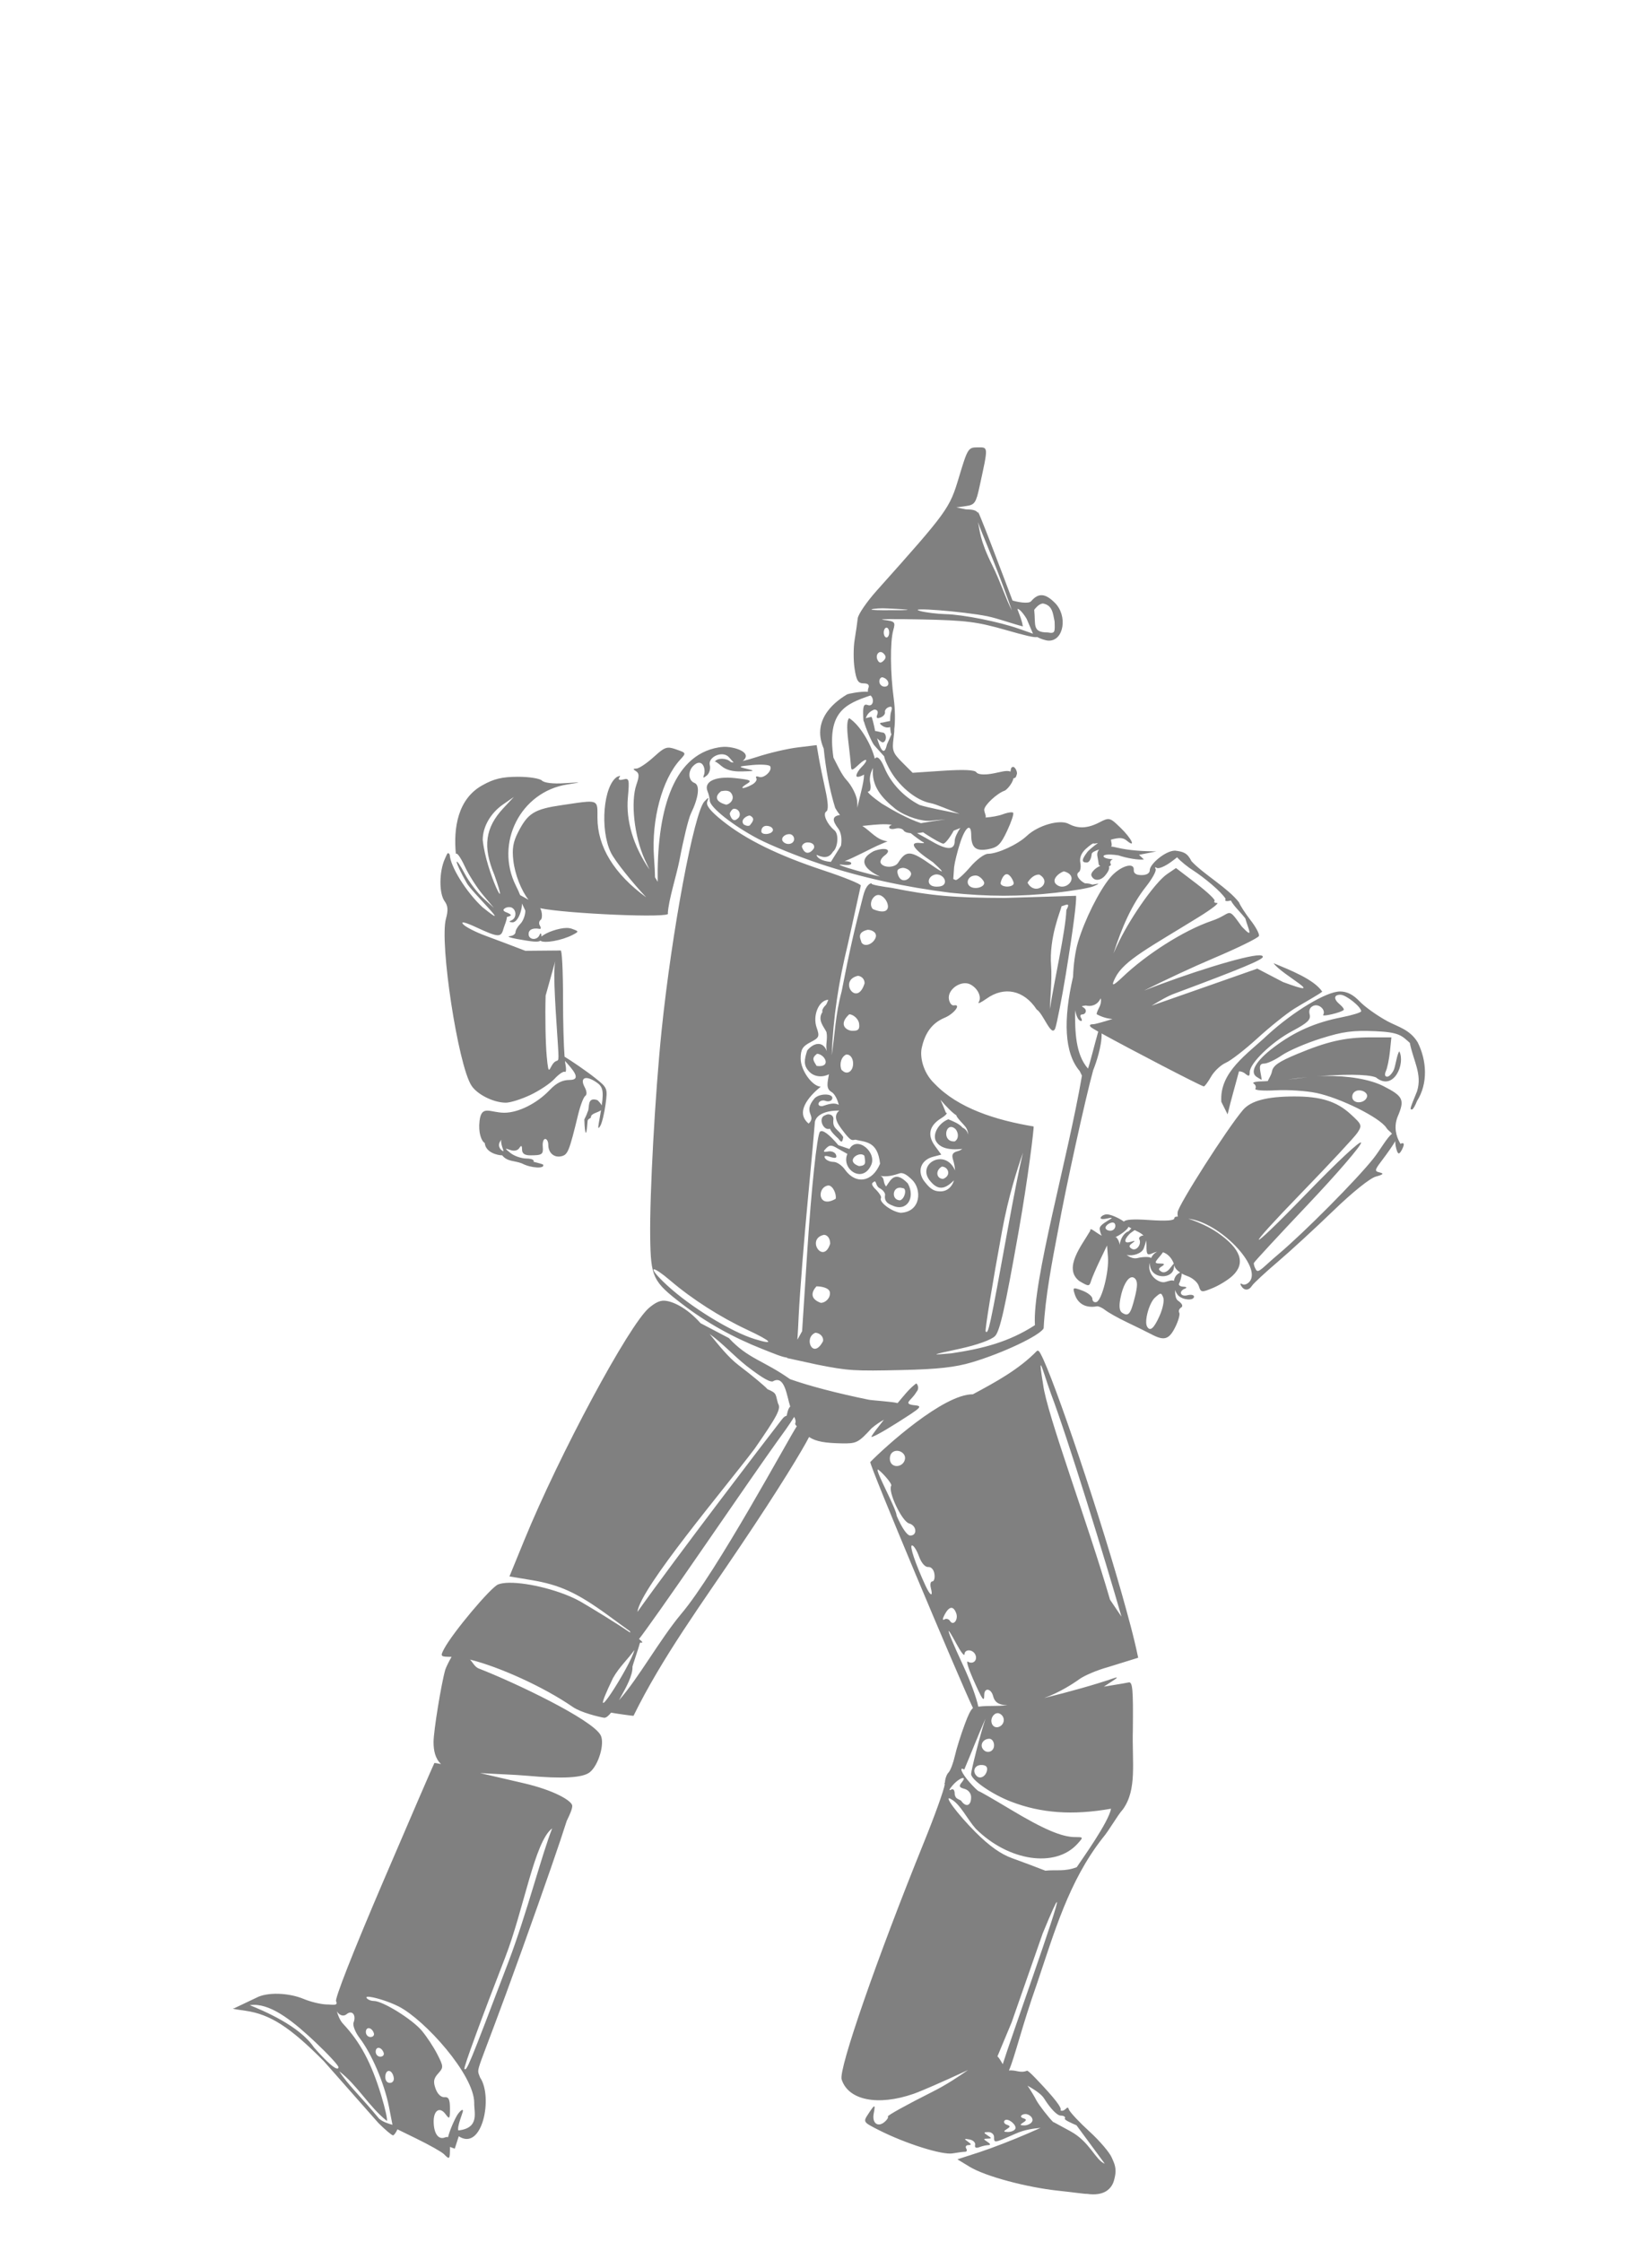 <?xml version="1.0" encoding="UTF-8" standalone="no"?>
<!-- Created with Inkscape (http://www.inkscape.org/) -->
<svg
   xmlns:dc="http://purl.org/dc/elements/1.1/"
   xmlns:cc="http://creativecommons.org/ns#"
   xmlns:rdf="http://www.w3.org/1999/02/22-rdf-syntax-ns#"
   xmlns:svg="http://www.w3.org/2000/svg"
   xmlns="http://www.w3.org/2000/svg"
   xmlns:sodipodi="http://sodipodi.sourceforge.net/DTD/sodipodi-0.dtd"
   xmlns:inkscape="http://www.inkscape.org/namespaces/inkscape"
   id="svg2901"
   sodipodi:version="0.32"
   inkscape:version="0.46"
   width="504"
   height="684"
   version="1.0"
   sodipodi:docname="TinMan.svg"
   inkscape:output_extension="org.inkscape.output.svg.inkscape">
  <defs
     id="defs2904">
    <inkscape:perspective
       sodipodi:type="inkscape:persp3d"
       inkscape:vp_x="0 : 526.18109 : 1"
       inkscape:vp_y="0 : 1000 : 0"
       inkscape:vp_z="744.09448 : 526.18109 : 1"
       inkscape:persp3d-origin="372.04724 : 350.78739 : 1"
       id="perspective2908" />
  </defs>
  <sodipodi:namedview
     inkscape:window-height="1002"
     inkscape:window-width="1280"
     inkscape:pageshadow="2"
     inkscape:pageopacity="0.0"
     guidetolerance="10.0"
     gridtolerance="10.0"
     objecttolerance="10.0"
     borderopacity="1.0"
     bordercolor="#666666"
     pagecolor="#ffffff"
     id="base"
     showgrid="false"
     inkscape:zoom="0.45593211"
     inkscape:cx="-172.00025"
     inkscape:cy="552.12668"
     inkscape:window-x="1148"
     inkscape:window-y="-4"
     inkscape:current-layer="svg2901" />
  <path
     style="fill:#000000"
     d="M -231.402,55.702 C -231.817,55.679 -232.266,55.699 -232.714,55.733 C -234.509,55.868 -236.43,56.45 -237.433,57.358 C -238.439,58.268 -239.277,59.843 -239.277,60.858 C -239.277,63.085 -241.978,63.24 -244.714,61.17 C -247.167,59.315 -250.586,59.28 -254.12,61.108 C -257.547,62.88 -259.277,66.509 -259.277,71.983 C -259.277,75.112 -259.791,76.524 -261.277,77.452 C -262.8,78.403 -263.277,79.775 -263.277,83.233 C -263.277,89.107 -260.993,93.491 -257.495,94.327 C -253.362,95.314 -252.284,96.549 -252.902,99.639 C -254.014,105.198 -248.594,111.687 -242.808,111.702 C -240.561,111.707 -239.478,112.352 -238.62,114.202 C -237.677,116.235 -237.734,116.702 -238.902,116.702 C -241.091,116.702 -242.497,121.667 -241.745,126.702 C -240.93,132.161 -239.666,134.702 -237.777,134.702 C -236.672,134.702 -236.467,135.862 -236.839,139.952 C -237.031,142.062 -237.259,145.963 -237.308,148.733 C -238.853,148.741 -240.27,149.154 -240.902,149.952 C -241.446,150.639 -243.151,155.027 -244.683,159.702 C -247.715,168.951 -247.424,168.53 -264.152,187.202 C -271.318,195.201 -275.771,201.008 -275.964,202.608 C -276.135,204.02 -276.36,209.464 -276.464,214.702 L -276.652,224.233 L -280.902,228.077 C -283.565,230.485 -285.509,233.315 -286.152,235.702 C -287.135,239.354 -287.401,239.525 -292.433,240.17 C -295.313,240.54 -299.342,241.269 -301.402,241.795 C -303.895,242.433 -305.794,242.426 -307.089,241.733 C -308.16,241.16 -314.102,240.471 -320.277,240.233 C -331.928,239.783 -335.101,240.513 -338.214,244.264 C -338.991,245.201 -341.669,246.836 -344.152,247.889 C -346.635,248.943 -349.41,250.756 -350.308,251.92 C -351.912,254.001 -351.986,253.987 -355.683,252.233 C -358.396,250.945 -360.704,250.638 -363.902,251.077 C -366.478,251.43 -369.188,251.195 -370.402,250.545 C -371.552,249.93 -375.246,249.412 -378.589,249.389 C -390.002,249.312 -397.722,255.725 -399.12,266.42 C -399.535,269.591 -400.671,273.949 -401.62,276.108 C -402.842,278.886 -403.171,281.371 -402.745,284.608 C -402.415,287.124 -402.106,290.327 -402.058,291.702 C -401.113,318.975 -397.115,342.909 -392.714,347.702 C -390.706,349.889 -389.555,353.849 -388.808,361.202 C -388.509,364.145 -386.286,367.702 -384.745,367.702 C -384.007,367.702 -382.806,368.401 -382.089,369.264 C -381.373,370.127 -380.023,370.61 -379.058,370.358 C -378.093,370.105 -376.404,370.518 -375.339,371.264 C -373.905,372.269 -372.561,372.379 -370.089,371.67 C -367.92,371.048 -366.389,371.058 -365.745,371.702 C -364.425,373.023 -358.536,372.968 -355.995,371.608 C -354.244,370.671 -354.051,369.905 -354.62,366.108 C -355.049,363.248 -354.902,361.702 -354.214,361.702 C -351.918,361.702 -349.48,357.902 -349.339,354.108 C -349.259,351.953 -348.954,349.052 -348.652,347.67 C -348.188,345.554 -348.997,344.413 -353.745,340.42 C -356.845,337.814 -359.786,335.702 -360.277,335.702 C -360.767,335.702 -361.152,330.125 -361.152,323.327 C -361.152,298.498 -360.816,297.985 -344.652,300.108 C -338.796,300.877 -333.761,301.749 -333.464,302.045 C -333.168,302.342 -333.662,309.477 -334.558,317.889 C -336.581,336.877 -337.746,352.305 -339.214,378.795 C -340.247,397.426 -340.212,399.712 -338.714,402.608 L -337.058,405.795 L -345.058,419.108 C -354.325,434.538 -369.533,463.709 -377.714,481.702 C -381.864,490.828 -384.594,495.416 -387.839,498.702 C -390.284,501.177 -394.836,506.508 -397.964,510.577 C -403.626,517.94 -403.652,518.008 -403.714,525.077 C -403.748,528.983 -404.131,536.477 -404.558,541.702 C -405.304,550.834 -405.779,552.209 -416.402,577.202 C -430.361,610.043 -436.726,623.702 -438.12,623.702 C -438.724,623.702 -440.833,623.027 -442.808,622.202 C -444.782,621.377 -449.199,620.702 -452.62,620.702 C -458.264,620.702 -459.413,621.068 -465.058,624.858 C -471.521,629.198 -474.152,632.761 -474.152,637.17 C -474.152,647.213 -459.754,660.63 -441.339,667.764 C -437.112,669.402 -432.977,671.193 -432.152,671.733 C -431.327,672.272 -429.302,673.603 -427.652,674.702 C -422.147,678.368 -407.92,681.115 -401.652,679.702 C -397.218,678.702 -397.475,678.922 -395.808,674.108 C -394.751,671.055 -393.749,670.013 -391.245,669.295 C -389.381,668.761 -387.504,667.267 -386.745,665.764 C -386.027,664.34 -381.703,651.502 -377.152,637.202 C -369.69,613.756 -360.052,585.725 -352.62,565.889 C -350.244,559.545 -349.513,558.511 -347.027,558.014 C -344.677,557.544 -343.984,556.714 -343.12,553.327 C -342.542,551.058 -340.05,545.257 -337.589,540.452 C -334.57,534.555 -333.299,530.98 -333.683,529.452 C -334.127,527.684 -329.428,519.87 -312.214,493.858 C -300.089,475.535 -290.152,459.946 -290.152,459.202 C -290.152,458.124 -289.406,458.046 -286.464,458.858 C -284.432,459.419 -280.208,459.942 -277.058,460.014 C -271.745,460.136 -271.287,460.337 -270.808,462.733 C -270.238,465.585 -246.072,527.063 -243.87,531.264 C -242.653,533.588 -242.781,535.002 -244.87,543.045 C -246.173,548.061 -247.65,552.575 -248.183,553.108 C -248.716,553.641 -249.152,555.412 -249.152,557.045 C -249.152,558.679 -253.635,570.639 -259.089,583.608 C -274.05,619.179 -282.152,641.27 -282.152,646.389 C -282.152,647.736 -280.914,650.069 -279.402,651.577 C -277.659,653.314 -276.788,655.157 -276.995,656.577 C -277.767,661.861 -271.78,665.876 -255.214,671.233 C -250.568,672.735 -244.493,675.402 -241.714,677.139 C -235.487,681.033 -230.307,683.236 -223.152,685.108 C -215.601,687.083 -199.917,687.117 -196.152,685.17 C -192.638,683.354 -191.399,678.51 -193.12,673.295 C -194.214,669.981 -204.144,659.702 -206.245,659.702 C -206.751,659.702 -207.152,658.802 -207.152,657.702 C -207.152,656.602 -207.602,655.702 -208.152,655.702 C -208.702,655.702 -209.489,655.588 -209.902,655.452 C -210.58,655.227 -219.304,645.313 -221.589,642.17 C -222.599,640.781 -218.174,626.151 -208.464,598.764 C -203.359,584.366 -202.539,582.78 -196.12,574.952 C -192.337,570.337 -187.775,565.545 -185.964,564.327 L -182.652,562.108 L -181.933,546.639 C -181.025,526.942 -181.712,518.622 -184.277,517.952 C -185.443,517.647 -186.55,515.916 -187.245,513.327 C -193.388,490.445 -204.422,455.4 -211.308,436.889 C -215.572,425.428 -216.126,423.153 -215.277,420.389 C -214.735,418.626 -213.55,411.802 -212.652,405.202 C -210.546,389.726 -207.153,372.508 -201.933,350.92 C -198.512,336.773 -197.478,333.734 -196.214,334.202 C -193.25,335.299 -166.643,349.969 -164.933,351.452 C -161.561,354.375 -161.95,356.249 -167.87,365.514 C -171.051,370.492 -174.915,376.917 -176.464,379.764 L -179.308,384.92 L -190.464,384.545 C -200.985,384.198 -200.393,384.179 -201.995,386.202 C -204.118,388.859 -211.098,396.931 -210.152,404.389 C -210.152,409.129 -209.755,410.224 -207.12,412.858 C -205.097,414.881 -203.434,415.733 -202.12,415.389 C -201.038,415.106 -199.917,415.253 -199.62,415.733 C -198.858,416.967 -189.305,421.702 -187.558,421.702 C -186.759,421.702 -184.972,422.41 -183.62,423.295 C -179.5,425.995 -174.396,423.776 -171.245,417.889 C -170.584,416.654 -169.121,415.673 -167.87,415.67 C -166.652,415.668 -163.852,414.557 -161.652,413.202 C -159.452,411.847 -157.042,410.75 -156.277,410.733 C -154.318,410.689 -145.786,403.332 -130.652,388.608 C -121.823,380.018 -116.488,375.565 -113.995,374.764 C -111.977,374.115 -109.915,373.049 -109.402,372.389 C -108.888,371.73 -106.279,365.802 -103.62,359.202 C -95.624,339.349 -96.385,333.195 -107.714,326.545 C -110.865,324.696 -115.563,321.289 -118.152,318.952 C -121.43,315.992 -123.77,314.702 -125.808,314.702 C -127.486,314.702 -133.109,312.284 -138.995,309.045 C -148.666,303.726 -149.234,303.242 -148.683,300.733 C -148.254,298.781 -148.645,297.56 -150.214,296.139 C -151.392,295.073 -153.463,292.309 -154.808,290.014 C -156.337,287.404 -159.498,284.408 -163.214,282.014 C -166.482,279.909 -169.147,277.71 -169.152,277.108 C -169.173,274.469 -173.19,272.482 -179.527,272.014 C -186.01,271.535 -186.064,271.511 -192.933,264.764 C -197.38,260.395 -202.345,256.731 -206.902,254.452 C -212.075,251.863 -213.682,250.607 -212.87,249.795 C -211.091,248.015 -211.407,238.2 -213.308,236.045 C -214.209,235.024 -215.241,232.739 -215.62,230.952 C -216,229.164 -216.746,227.702 -217.277,227.702 C -217.807,227.702 -218.14,227.139 -218.027,226.452 C -217.913,225.764 -218.103,224.077 -218.433,222.702 C -218.763,221.327 -219.304,218.289 -219.62,215.952 L -220.183,211.702 L -216.87,211.702 C -212.419,211.702 -210.23,209.88 -209.558,205.67 C -209.132,203.003 -209.577,201.372 -211.402,198.702 C -213.571,195.528 -214.204,195.179 -218.402,195.233 L -223.058,195.295 L -228.652,183.327 L -234.277,171.358 L -232.589,161.358 C -231.097,152.472 -231.03,151.412 -232.402,150.295 C -231.126,146.676 -229.232,140.971 -227.777,136.514 C -226.995,136.715 -225.756,136.673 -224.87,136.514 C -223.829,136.327 -222.479,135.295 -221.87,134.202 C -221.262,133.108 -219.989,131.145 -219.027,129.827 C -217.06,127.133 -216.663,121.702 -218.433,121.702 C -219.124,121.702 -218.923,120.952 -217.933,119.858 C -217.023,118.852 -216.277,117.573 -216.277,117.014 C -216.277,116.455 -215.489,115.289 -214.527,114.42 C -213.001,113.044 -212.532,113.023 -210.839,114.264 C -208.291,116.133 -202.927,116.075 -199.183,114.139 C -195.715,112.346 -192.282,107.245 -192.277,103.858 C -192.275,102.57 -191.377,100.35 -190.277,98.952 C -188.914,97.219 -188.277,94.911 -188.277,91.67 C -188.277,85.89 -190.601,82.557 -194.808,82.327 C -198.827,82.107 -200.181,81.052 -199.558,78.67 C -198.206,73.501 -203.136,68.622 -208.339,69.983 C -210.572,70.567 -217.145,66.912 -217.214,65.045 C -219.39,60.117 -226.139,56.515 -231.402,55.702 z M -245.277,220.389 C -244.988,220.374 -244.585,220.528 -244.027,220.827 C -243.007,221.372 -242.535,222.308 -242.933,222.952 C -243.449,223.786 -243.772,223.717 -244.089,222.764 C -244.447,221.692 -244.658,221.724 -245.339,222.827 C -245.931,223.785 -246.142,223.548 -246.027,222.014 C -245.944,220.91 -245.758,220.414 -245.277,220.389 z M -249.745,221.077 C -249.644,221.053 -249.541,221.093 -249.464,221.17 C -249.156,221.478 -249.468,222.273 -250.152,222.952 C -251.139,223.932 -251.257,223.814 -250.714,222.389 C -250.433,221.649 -250.05,221.149 -249.745,221.077 z"
     id="path3810" />
  <path
     style="fill:#00ffff"
     d="M 674.127,40.704 C 671.477,40.831 670.002,42.534 670.002,45.704 C 670.002,48.064 669.69,48.279 667.252,47.829 C 665.739,47.55 663.618,46.73 662.533,45.985 C 660.138,44.34 657.886,44.265 654.658,45.735 C 651.381,47.229 649.817,50.472 649.627,56.11 C 649.516,59.397 648.965,61.088 647.752,61.767 C 645.518,63.017 645.395,70.294 647.564,73.392 C 649.698,76.438 653.99,76.447 654.033,73.392 C 654.051,72.154 654.726,70.241 655.533,69.173 C 656.341,68.105 657.002,66.019 657.002,64.517 C 657.002,60.545 661.474,55.642 665.096,55.642 C 666.704,55.642 668.923,55.065 670.002,54.392 C 671.55,53.425 672.223,53.425 673.189,54.392 C 674.156,55.358 674.106,55.642 672.939,55.642 C 670.311,55.642 665.358,62.764 666.596,64.767 C 666.967,65.367 666.86,66.134 666.377,66.485 C 665.015,67.475 663.002,71.429 663.002,73.11 C 663.002,73.943 662.552,74.642 662.002,74.642 C 661.452,74.642 661.002,74.162 661.002,73.579 C 661.002,72.997 660.581,72.76 660.064,73.079 C 659.548,73.398 658.674,72.866 658.127,71.892 C 657.295,70.41 657.063,70.387 656.658,71.642 C 655.369,75.641 655.08,78.548 655.939,79.079 C 656.462,79.402 656.81,81.518 656.721,83.767 C 656.253,95.49 674.292,95.857 675.189,84.142 C 675.358,81.942 676.289,79.27 677.252,78.204 C 678.214,77.138 679.002,74.762 679.002,72.923 C 679.002,66.528 673.779,67.765 669.002,75.298 C 666.319,79.529 665.982,82.642 668.189,82.642 C 668.718,82.642 668.84,81.682 668.471,80.517 C 667.985,78.985 668.178,78.503 669.158,78.829 C 669.903,79.078 670.502,80.15 670.502,81.204 C 670.502,82.582 669.799,83.142 668.002,83.142 C 665.995,83.142 665.451,82.557 665.189,80.267 C 664.988,78.509 665.587,76.588 666.752,75.267 C 667.792,74.086 669.421,71.867 670.377,70.329 C 674.552,63.612 681.002,65.079 681.002,72.735 C 681.002,74.818 680.568,76.78 680.033,77.11 C 679.132,77.668 677.92,81.423 677.283,84.985 L 672.596,92.548 C 669.751,95.213 668.987,97.684 671.689,95.485 C 673.189,94.265 673.282,94.364 672.596,96.142 C 668.62,109.177 670.965,107.427 668.783,114.985 C 668.138,114.587 667.623,115.292 668.408,115.485 C 670.865,116.091 672.22,118.6 673.002,119.11 C 672.227,124.266 671.48,128.91 670.939,131.735 C 671.575,131.799 672.222,131.92 672.814,132.11 C 672.907,131.101 673.211,129.346 673.627,127.235 C 675.137,124.747 677.556,120.165 678.939,115.642 C 681.042,108.767 683.884,99.425 685.283,94.892 C 686.723,90.225 694.604,88.341 694.081,88.018 C 689.673,87.335 686.305,86.296 686.002,80.704 C 686.002,75.858 693.458,71.289 695.627,74.798 C 696.124,75.603 695.775,75.743 694.533,75.267 C 693.484,74.864 691.719,75.253 690.314,76.173 C 688.358,77.455 687.941,78.435 688.189,81.423 C 688.466,84.751 688.821,85.147 691.658,85.423 C 694.596,85.708 699.721,89.642 697.158,89.642 C 695.494,89.642 695.729,94.165 697.471,95.61 C 698.281,96.283 700.631,96.829 702.689,96.829 C 707.616,96.829 712.002,92.252 712.002,87.11 C 712.002,85.194 712.435,83.642 712.971,83.642 C 713.507,83.642 714.632,82.296 715.471,80.673 C 718.24,75.318 716.913,66.421 713.221,66.454 C 711.881,66.466 711.788,67.847 712.846,68.517 C 713.901,69.186 713.952,69.826 713.064,71.485 C 710.813,74.768 707.851,72.566 707.314,69.079 C 707.432,64.924 706.15,63.478 704.627,66.017 C 703.2,68.395 699.002,73.106 699.002,72.329 C 699.002,72.01 699.454,70.584 700.002,69.142 C 702.808,64.035 698.24,67.023 695.002,65.079 C 695.002,63.37 694.728,63.394 698.752,64.548 C 702.32,65.406 705.628,64.74 706.564,60.892 C 702.899,46.812 696.264,58.417 692.158,52.704 C 690.594,52.056 688.682,50.107 687.908,48.392 C 686.482,45.23 686.148,44.984 680.096,42.204 C 677.735,41.12 675.717,40.628 674.127,40.704 z M 683.182,89.175 C 682.727,96.873 679.488,105.414 676.065,115.839 C 678.864,103.438 681.295,94.281 683.182,89.175 z M 676.846,91.312 C 676.837,93.721 675.251,103.609 673.627,114.798 C 673.282,111.291 672.606,106.151 673.002,103.642 C 673.566,100.067 674.279,99.832 674.596,97.907 C 675.576,96.55 677.046,86.541 676.846,91.312 z"
     id="path3808"
     sodipodi:nodetypes="cssssssssssssssssssssssssssssssssssssssccsccsccccssccsssssssssssssccsscccccssccccccscc" />
  <path
     id="path4550"
     style="fill:#ff0000"
     d="M 678.179,536.997 C 681.679,528.156 682.158,520.371 679.536,514.955 C 675.913,507.472 670.531,506.307 664.549,511.71 C 662.419,513.635 659.703,515.21 658.514,515.21 C 655.614,515.21 649.858,517.68 648.848,519.358 C 648.174,520.477 647.138,522.733 648.464,521.658 C 650.652,519.886 652.323,518.866 651.693,524.462 C 651.128,529.468 650.184,530.355 648.498,527.46 C 646.917,524.746 647.206,527.903 648.823,531.01 C 649.595,532.495 651.395,534.801 652.822,536.134 C 656.108,539.204 667.823,543.284 672.418,542.958 C 675.677,542.727 676.073,542.317 678.179,536.997 z M 661.18,537.645 C 653.546,533.503 653.671,520.716 661.385,516.727 C 672.432,511.015 683.58,522.261 677.851,533.339 C 675.153,538.556 666.824,540.707 661.18,537.645 z M 675.111,528.775 C 674.203,528.345 674.217,528.071 675.168,527.627 C 675.855,527.306 676.418,526.38 676.418,525.568 C 676.418,524.756 675.931,524.393 675.336,524.761 C 674.654,525.183 674.377,524.593 674.586,523.163 C 675.147,519.324 672.725,519.89 670.327,524.158 C 667.777,528.696 666.425,529.316 666.402,525.96 C 666.377,522.201 664.987,520.784 663.137,522.634 C 661.588,524.684 657.527,521.984 659.209,524.426 C 660.239,525.693 660.246,526.101 659.244,526.435 C 657.621,526.976 664.307,533.141 666.561,533.181 C 667.01,537.183 676.613,531.701 675.111,528.775 z"
     sodipodi:nodetypes="cssssssssssccssccssssssccscc" />
  <path
     style="fill:#ff8080"
     d="M 661.678,478.918 C 662.521,478.07 661.411,477.9 657.307,478.25 C 648.372,479.012 648.613,478.949 650.807,479.947 C 653.308,481.085 660.171,480.435 661.678,478.918 z"
     id="path3700" />
  <path
     style="fill:#ffccaa"
     d="M 647.105,296.416 C 645.595,296.451 644.56,296.586 644.324,296.822 C 642.276,298.87 641.593,306.509 642.574,316.072 C 643.11,321.297 643.775,327.907 644.074,330.791 C 644.468,334.596 645.224,336.464 646.761,337.541 C 647.926,338.357 648.66,339.204 648.418,339.447 C 647.615,340.249 644.554,337.429 643.574,334.978 C 642.849,333.166 642.59,333.002 642.543,334.353 C 642.508,335.341 643.602,337.257 644.949,338.603 C 647.34,340.995 647.681,341.022 660.043,340.603 C 666.107,340.398 676.426,340.169 678.824,338.072 C 680.081,337.907 680.215,337.168 680.48,336.072 C 680.47,334.502 680.632,333.042 681.293,331.916 C 681.293,331.366 678.468,331.049 677.23,331.041 C 675.359,331.028 675.233,330.844 676.48,329.947 C 677.675,329.087 677.574,329.028 675.98,329.634 C 673.796,330.465 668.514,330.45 667.668,329.603 C 666.658,328.593 668.484,327.767 671.511,327.853 C 673.833,327.919 674.474,327.513 674.261,326.228 C 674.082,325.147 674.607,324.608 675.73,324.697 C 676.693,324.773 677.48,324.62 677.48,324.353 C 677.48,323.628 673.514,318.21 671.011,315.509 C 668.556,312.86 668.133,310.072 670.168,310.072 C 670.901,310.072 671.48,310.521 671.48,311.103 C 671.48,311.686 671.93,311.912 672.48,311.572 C 673.03,311.232 673.48,311.815 673.48,312.884 C 673.48,316.252 681.087,328.416 682.605,327.478 C 683.014,327.225 683.375,325.98 683.48,324.541 C 684.064,326.618 684.891,327.286 682.809,334.118 C 685.687,330.52 686.666,329.621 686.386,327.509 C 686.005,324.632 684.837,324.158 683.511,323.759 C 683.523,321.331 683.742,320.931 684.48,322.072 C 685.342,323.405 685.435,323.405 685.386,322.072 C 685.356,321.247 684.953,319.672 684.48,318.572 C 683.745,316.862 683.603,316.825 683.543,318.322 C 683.504,319.284 682.836,320.072 682.043,320.072 C 681.138,320.072 680.739,319.326 680.98,318.072 C 681.258,316.626 680.822,316.072 679.418,316.072 C 677.25,316.072 676.794,317.603 678.73,318.384 C 679.477,318.686 679.275,318.931 678.23,318.978 C 676.661,319.049 676.015,317.978 676.355,315.822 C 676.42,315.409 676.091,315.072 675.605,315.072 C 674.821,315.072 674.138,312.833 674.105,311.103 C 674.936,311.593 676.674,311.021 678.297,311.475 C 681.831,312.463 682.158,313.15 680.074,311.572 C 678.73,310.121 676.093,311.673 677.261,309.978 C 678.264,308.9 678.934,308.864 680.418,309.791 C 681.955,310.751 682.408,310.651 682.918,309.322 C 683.262,308.425 682.945,307.1 682.199,306.353 C 681.77,305.924 681.413,305.654 681.011,305.603 C 680.928,305.593 680.85,305.596 680.761,305.603 C 680.14,305.655 679.504,306.364 678.105,307.134 C 676.158,308.207 674.967,308.974 674.324,309.572 C 675.433,308.089 676.394,306.498 677.355,304.916 L 679.511,301.259 L 675.761,302.134 C 673.688,302.616 671.629,303.028 671.199,303.041 C 670.769,303.054 670.009,304.084 669.511,305.322 C 668.81,307.067 668.592,307.158 668.543,305.791 C 668.425,302.518 670.543,300.475 673.855,300.634 C 676.153,300.745 676.308,300.654 674.48,300.322 C 673.105,300.073 671.509,299.467 670.918,298.978 C 669.432,297.75 653.646,296.263 647.105,296.416 z M 657.105,299.072 C 659.189,299.069 661.363,299.394 663.48,300.072 C 665.849,300.831 665.809,300.853 662.73,300.947 C 660.943,301.002 659.48,301.547 659.48,302.134 C 659.48,302.721 658.693,302.965 657.73,302.697 C 656.768,302.429 654.971,301.929 653.73,301.572 C 652.034,301.084 650.728,301.667 648.48,303.916 C 646.834,305.562 645.48,306.535 645.48,306.072 C 645.48,301.92 650.852,299.082 657.105,299.072 z M 654.511,303.072 C 656.743,303.072 663.48,306.897 663.48,308.166 C 663.48,309.298 663.442,309.285 659.605,307.947 C 657.211,307.112 655.684,307.146 653.449,308.072 C 651.816,308.748 650.48,309.648 650.48,310.072 C 650.48,310.496 649.805,311.099 648.98,311.416 C 648.089,311.757 647.48,311.43 647.48,310.603 C 647.48,308.407 652.464,303.072 654.511,303.072 z M 663.668,303.134 C 663.803,303.149 664.194,303.621 664.918,304.509 C 666.729,306.732 666.928,308.072 665.48,308.072 C 664.93,308.072 664.48,307.639 664.48,307.134 C 664.48,306.629 664.237,305.392 663.918,304.384 C 663.651,303.546 663.532,303.12 663.668,303.134 z M 656.168,310.228 C 657.857,310.2 659.709,310.854 661.105,312.166 C 663.424,314.344 664.505,317.824 662.48,316.572 C 661.93,316.232 661.48,316.621 661.48,317.447 C 661.48,318.999 657.825,322.068 656.011,322.041 C 655.446,322.032 654.305,321.605 653.48,321.072 C 652.298,320.308 652.539,320.084 654.574,320.072 C 656.164,320.063 657.168,319.501 657.168,318.603 C 657.168,317.754 656.329,317.232 655.199,317.353 C 652.518,317.641 650.667,314.619 652.105,312.322 C 652.95,310.973 654.478,310.257 656.168,310.228 z M 665.48,312.072 C 666.03,312.072 666.48,313.392 666.48,315.009 C 666.48,316.627 666.03,318.232 665.48,318.572 C 664.885,318.94 664.48,317.721 664.48,315.603 C 664.48,313.646 664.93,312.072 665.48,312.072 z M 664.855,324.166 C 665.04,324.382 664.525,325.671 664.888,327.184 C 665.585,330.091 664.89,331.27 663.855,328.572 C 663.228,326.809 664.167,325.07 664.855,324.166 z M 661.855,326.978 C 662.244,327.012 662.48,327.228 662.48,327.634 C 662.48,327.946 661.378,329.634 660.043,331.384 L 657.636,334.572 L 660.293,334.759 C 663.601,335.007 669.48,333.227 669.48,331.978 C 669.48,331.471 669.96,331.072 670.543,331.072 C 671.125,331.072 671.32,331.522 670.98,332.072 C 670.603,332.683 672.133,333.072 674.918,333.072 C 679.61,332.939 680.918,331.248 678.48,336.072 C 678.169,336.653 678,337.05 677.949,337.353 C 675.668,337.947 671.323,339.025 669.418,339.009 C 666.988,338.99 663.855,338.358 662.48,337.572 C 659.259,335.731 658.48,335.731 658.48,337.572 C 658.48,339.761 657.764,339.455 653.668,335.572 C 650.065,332.157 650.035,332.066 652.48,332.041 C 653.855,332.026 656.06,330.906 657.355,329.541 C 658.681,328.143 660.345,327.183 661.418,327.009 C 661.578,326.983 661.725,326.967 661.855,326.978 z"
     id="path3716"
     sodipodi:nodetypes="cssssssssscccssssssssssssssccscssssssssssscsccssssssccccssssssccsssssssccssssssccssssccsssssssssccsssccscccscccssscccsssssssc" />
  <path
     style="fill:#808080"
     d="M 298.272,136.493 C 295.411,136.493 295.207,136.765 292.585,145.524 C 289.697,155.17 289.288,155.779 267.491,180.18 C 264.442,183.594 261.813,187.419 261.678,188.68 C 261.544,189.942 261.13,192.878 260.741,195.18 C 260.352,197.483 260.333,201.42 260.71,203.93 C 261.266,207.639 261.797,208.493 263.46,208.493 C 264.847,208.493 265.31,208.966 264.928,209.962 C 264.786,210.332 264.751,210.711 264.803,211.055 C 262.507,210.868 258.687,211.711 258.46,211.837 C 256.037,213.304 247.164,218.872 251.303,228.399 C 251.925,234.47 252.993,240.64 254.803,246.493 C 254.977,246.773 255.519,247.763 256.272,248.649 C 253.897,249.022 253.784,250.223 255.741,252.805 C 256.604,253.945 256.92,255.923 256.585,257.993 L 253.491,262.962 C 250.814,262.758 249.193,261.731 249.116,260.805 C 250.904,261.626 252.833,262.057 254.116,259.868 C 255.531,258.756 256.086,254.577 254.553,253.305 C 252.265,251.406 250.924,248.304 252.085,247.587 C 252.773,247.161 252.692,244.986 251.803,240.962 C 251.076,237.668 250.164,233.247 249.803,231.149 L 249.147,227.337 L 243.46,228.024 C 240.329,228.393 234.622,229.718 230.772,230.993 C 229.188,231.517 227.77,231.905 226.585,232.18 C 229.89,229.517 223.793,227.714 220.772,227.868 C 220.295,227.892 219.795,227.937 219.272,228.024 C 204.734,230.459 200.366,248.725 200.647,269.055 C 200.421,268.595 200.142,268.144 199.835,267.68 C 199.833,266.525 199.717,264.214 199.522,261.493 C 198.709,250.123 202.003,237.801 207.46,231.837 C 209.408,229.707 209.403,229.73 206.303,228.649 C 205.238,228.278 204.476,228.061 203.772,228.118 C 202.599,228.213 201.56,229.042 199.366,231.024 C 197.258,232.928 194.905,234.485 194.147,234.493 C 193.072,234.505 193.069,234.681 194.053,235.305 C 195.031,235.926 195.048,236.842 194.178,239.337 C 192.335,244.625 193.499,255.176 196.71,262.243 C 197.252,263.438 197.694,264.353 198.147,265.305 C 193.211,258.157 190.921,250.314 191.553,243.337 C 192.06,237.751 191.951,237.342 190.178,237.805 C 188.988,238.117 188.521,237.902 188.928,237.243 C 189.196,236.856 189.218,236.72 189.116,236.712 C 188.945,236.698 188.452,237.017 188.335,236.962 C 184.086,239.587 182.945,253.052 186.366,260.118 C 187.588,262.642 192.918,269.282 197.147,273.774 C 187.4,266.676 182.272,258.353 182.272,249.524 C 182.272,245.566 182.551,244.409 179.053,244.618 C 177.464,244.713 175.086,245.107 171.553,245.618 C 162.994,246.856 161.048,248.062 158.053,253.93 C 156.529,256.918 156.19,258.99 156.616,262.587 C 157.13,266.932 159.047,271.677 161.241,274.524 L 158.678,273.087 C 158.38,272.277 157.964,271.376 157.397,270.243 C 150.881,257.225 158.825,241.57 173.053,239.337 C 177.705,238.606 177.694,238.603 172.147,238.962 C 168.718,239.184 166.044,238.859 165.335,238.149 C 164.693,237.508 161.401,236.984 157.991,236.993 C 153.27,237.005 150.722,237.602 147.335,239.493 C 139.551,243.674 138.314,252.814 139.085,260.587 C 139.313,259.903 140.496,261.526 141.741,264.212 C 142.985,266.898 145.531,270.891 147.366,273.055 L 150.678,276.993 L 147.397,273.993 C 145.584,272.343 143.04,268.968 141.741,266.493 C 140.442,264.018 139.355,262.443 139.335,262.993 C 139.314,263.543 140.643,266.348 142.303,269.243 C 143.391,271.662 157.53,285.121 147.147,276.743 C 142.215,272.13 137.373,264.356 137.21,260.774 C 137.048,260.469 136.896,260.337 136.772,260.305 C 136.726,260.294 136.69,260.287 136.647,260.305 C 136.348,260.433 136.113,261.252 135.741,261.993 C 133.956,265.891 133.908,272.584 135.647,274.962 C 136.669,276.359 136.766,277.725 136.053,280.305 C 134.04,287.597 139.758,324.99 143.835,331.212 C 145.627,333.947 150.509,336.386 154.272,336.43 C 155.647,336.447 159.022,335.384 161.772,334.087 C 164.522,332.79 167.861,330.58 169.178,329.149 C 170.496,327.718 171.912,326.763 172.335,327.024 C 172.757,327.285 172.793,326.034 172.428,324.243 C 172.402,324.113 172.391,323.881 172.366,323.68 C 174.534,326.115 177.708,329.493 173.803,329.493 C 171.587,329.493 169.779,330.377 167.71,332.555 C 163.829,336.64 158.167,339.493 153.866,339.493 C 149.555,339.493 146.893,336.955 146.303,341.993 C 145.889,345.534 146.825,348.125 147.897,348.743 C 148.118,351.557 151.693,352.493 153.21,352.493 C 154.795,354.482 156.982,354.061 159.241,354.962 C 161.998,356.437 166.5,356.654 165.647,355.274 C 164.859,354.958 162.837,354.477 162.772,354.462 C 163.118,353.902 162.175,353.48 160.585,353.462 C 159.04,353.444 156.872,352.687 155.772,351.805 C 153.882,350.291 153.895,350.236 155.71,350.868 C 156.845,351.263 157.947,351.033 158.428,350.274 C 159.027,349.33 159.261,349.456 159.272,350.743 C 159.283,351.939 160.064,352.493 161.772,352.493 C 165.423,352.493 165.792,352.227 165.585,349.743 C 165.481,348.505 165.819,347.493 166.335,347.493 C 166.851,347.493 167.272,348.284 167.272,349.274 C 167.272,351.788 169.107,353.334 171.366,352.743 C 173.249,352.251 173.679,351.176 176.397,339.993 C 177.065,337.243 178.036,334.711 178.553,334.368 C 179.128,333.988 179.041,332.943 178.366,331.68 C 176.844,328.837 178.593,327.993 181.741,330.055 C 183.762,331.38 184.267,332.413 183.585,337.274 C 183.375,336.835 182.976,336.325 182.272,335.649 C 178.873,334.521 180.025,338.115 179.272,339.212 C 178.894,340.368 178.601,340.832 178.272,341.524 C 178.272,343.156 178.722,349.563 179.272,341.993 C 179.319,341.348 180.272,341.173 180.272,340.93 C 180.195,339.662 182.434,339.504 183.366,338.712 C 183.189,339.816 182.974,341.024 182.71,342.493 C 182.385,344.295 182.497,344.574 183.147,343.493 C 183.643,342.668 184.369,339.729 184.741,336.962 C 185.404,332.023 185.328,331.876 181.585,328.899 C 178.947,326.802 174.292,323.632 172.241,322.399 C 171.977,318.982 171.772,311.97 171.772,304.805 C 171.772,296.119 171.442,289.58 171.022,289.993 L 160.272,290.087 C 156.697,288.705 151.228,286.638 148.116,285.493 C 145.003,284.348 141.916,282.744 141.241,281.93 C 140.472,281.004 142.023,281.391 145.397,282.962 C 151.923,286 152.88,286.067 153.553,283.493 C 153.788,282.594 154.715,280.644 154.616,279.805 C 156.035,279.392 156.371,279.189 154.772,278.462 C 153.49,278.012 153.269,277.591 154.085,277.087 C 154.736,276.684 155.722,276.653 156.272,276.993 C 157.673,277.859 157.519,280.201 156.022,280.805 C 155.188,281.142 155.305,281.347 156.335,281.399 C 157.246,281.446 158.269,280.163 158.835,278.243 C 159.118,277.28 159.263,276.467 159.241,275.649 L 160.272,277.837 C 160.272,279.214 159.597,281.012 158.772,281.837 C 157.947,282.662 157.272,283.81 157.272,284.399 C 157.272,284.989 156.485,285.54 155.522,285.618 C 154.56,285.696 155.572,286.099 157.772,286.493 C 162.375,287.317 164.199,287.543 164.866,286.993 C 165.933,287.901 171.399,286.966 174.741,285.212 C 176.662,284.203 176.648,284.174 174.553,283.399 C 174.06,283.217 173.483,283.113 172.835,283.118 C 170.551,283.135 166.612,284.437 165.21,285.743 C 165.162,284.698 164.917,284.496 164.616,285.243 C 163.906,287.001 161.272,286.805 161.272,284.993 C 161.272,283.619 162.513,283.034 164.616,283.399 C 165.069,283.478 165.096,283.024 164.71,282.399 C 164.323,281.774 164.454,280.969 164.991,280.618 C 165.419,280.338 165.553,278.484 164.803,277.087 C 172.172,278.732 205.574,280.244 203.741,278.649 C 203.982,274.503 206.319,267.382 207.303,262.43 C 208.492,256.124 210.042,249.75 210.772,248.243 C 213.166,243.305 213.618,239.54 211.866,238.868 C 209.996,238.151 209.797,235.374 211.491,233.68 C 213.955,231.228 215.312,233.956 214.866,236.118 C 214.357,237.443 214.501,237.538 215.647,236.587 C 216.428,235.939 216.834,234.536 216.553,233.462 C 215.931,231.083 220.015,229.073 222.085,230.743 C 222.602,231.161 223.21,232.043 223.835,232.618 C 223.338,232.623 222.993,232.553 222.835,232.399 C 221.633,231.232 218.853,231.197 218.116,232.337 C 218.298,232.356 218.817,232.623 220.147,233.743 C 221.498,234.89 223.468,235.446 226.366,235.368 C 230.351,235.261 230.476,235.188 227.772,234.555 C 225.034,233.915 225.201,233.804 229.616,233.399 C 232.276,233.155 234.685,233.33 234.96,233.774 C 235.758,235.067 233.081,237.611 231.553,237.024 C 230.788,236.731 230.422,236.914 230.741,237.43 C 231.06,237.947 230.445,238.853 229.366,239.43 C 226.651,240.884 225.315,240.701 227.772,239.212 C 229.539,238.141 229.13,237.933 224.272,237.399 C 218.221,236.734 214.624,238.465 215.866,241.43 C 216.226,242.29 216.527,243.582 216.553,244.305 C 216.627,246.345 223.75,251.963 231.241,255.899 C 234.974,257.861 243.368,261.265 249.897,263.462 C 262.887,267.794 276.284,270.662 289.866,272.368 C 301.479,273.592 311.139,273.599 321.897,272.399 C 327.149,271.814 332.427,270.926 333.616,270.399 C 335.635,269.504 335.607,269.458 333.272,269.899 C 332.555,269.606 331.786,269.499 330.991,269.493 C 329.359,268.71 327.901,266.826 329.147,266.055 C 329.623,265.761 329.827,264.478 329.585,263.212 C 329.298,261.711 329.882,260.248 331.303,258.962 C 332.502,257.877 333.567,257.136 333.647,257.337 C 333.687,257.437 334.205,257.377 334.991,257.212 C 333.44,258.277 332.035,259.543 331.741,259.93 C 329.926,262.32 329.902,263.149 331.585,263.149 C 332.297,263.149 332.955,261.976 333.053,260.555 C 333.088,260.055 334.123,259.564 335.335,259.18 C 334.855,259.694 334.643,260.404 334.803,261.243 C 334.988,262.205 335.167,263.33 335.21,263.743 C 335.226,263.909 335.416,264.056 335.678,264.18 C 334.061,264.821 332.673,266.373 332.96,267.118 C 333.637,268.882 335.709,268.863 337.21,267.055 C 337.891,266.235 338.68,264.999 338.303,264.337 C 338.785,264.168 339.036,263.881 338.835,263.555 C 338.524,263.052 338.831,262.418 339.522,262.118 C 335.948,262.138 334.937,260.017 341.178,260.962 C 343.946,261.881 347.46,262.443 348.991,262.212 L 347.491,260.805 L 352.772,259.774 C 348.71,259.691 344.646,259.53 340.678,258.587 C 340.068,258.412 339.506,258.327 338.96,258.274 C 339.4,258.045 338.978,256.769 338.928,256.18 C 341.543,255.474 342.639,255.547 343.741,256.462 C 346.711,258.927 345.239,255.826 341.897,252.587 C 339.821,250.575 338.99,249.812 337.928,249.899 C 337.291,249.952 336.556,250.316 335.428,250.899 C 331.822,252.764 328.93,252.907 326.053,251.368 C 323.315,249.903 316.698,251.798 313.272,255.024 C 310.461,257.672 304.351,260.493 301.397,260.493 C 300.322,260.493 297.905,262.293 296.022,264.493 C 294.139,266.693 292.143,268.493 291.616,268.493 C 291.495,268.493 291.217,268.376 290.835,268.18 L 291.085,264.555 C 291.249,263.137 292.055,259.855 292.897,257.243 C 294.511,252.238 296.277,250.948 296.303,254.743 C 296.33,258.648 297.705,259.797 301.491,259.087 C 304.411,258.539 305.294,257.685 307.272,253.462 C 308.556,250.721 309.377,248.254 309.085,247.962 C 309.012,247.889 308.879,247.848 308.678,247.837 C 308.076,247.803 306.981,248.038 305.866,248.462 C 304.683,248.912 302.569,249.291 300.678,249.43 C 300.953,248.885 300.272,247.893 300.272,247.055 C 300.272,245.68 304.208,242.004 306.491,241.243 C 307.071,241.049 308.909,239.068 309.178,237.462 C 310.08,237.352 310.015,236.763 310.272,236.024 C 310.272,235.232 309.822,234.333 309.272,233.993 C 308.366,233.918 308.447,234.594 308.272,235.43 C 307.102,234.843 305.023,235.667 302.397,236.087 C 300.062,236.46 298.27,236.271 297.866,235.618 C 297.421,234.898 294.074,234.737 287.803,235.149 L 278.428,235.774 L 275.241,232.587 C 272.386,229.732 272.108,228.944 272.616,225.18 C 272.791,223.879 272.862,222.927 272.835,222.493 C 273.133,220.274 273.109,216.387 272.678,213.243 C 271.608,205.434 271.532,195.807 272.522,192.274 C 273.231,189.745 273.052,189.559 269.522,189.118 C 267.457,188.86 272.747,188.812 281.272,188.993 C 294.839,189.282 298.062,189.691 307.085,192.274 C 312.959,193.956 315.546,194.566 316.428,194.368 C 316.436,194.372 316.452,194.364 316.46,194.368 C 317.342,194.866 319.035,195.455 319.991,195.462 C 324.568,195.492 325.788,187.884 321.835,183.93 C 318.873,180.969 316.81,180.831 314.585,183.43 C 313.782,184.368 310.105,183.601 308.897,183.212 C 306.819,177.668 297.365,152.625 298.428,156.555 C 297.788,155.627 296.781,155.438 294.647,155.399 L 291.772,154.805 L 294.71,154.399 C 297.357,154.024 297.753,153.467 298.835,148.493 C 301.55,136 301.569,136.493 298.272,136.493 z M 218.116,232.337 C 217.921,232.316 218.112,232.577 218.116,232.368 C 218.12,232.361 218.111,232.344 218.116,232.337 z M 298.366,159.274 C 299.601,163.001 303.047,170.312 307.772,183.587 C 308.179,184.73 308.421,185.437 308.71,186.243 C 306.886,182.801 305.189,177.392 302.741,172.493 C 298.874,164.754 298.922,161.771 298.366,159.274 z M 318.178,184.118 C 321.081,184.651 321.219,187.067 321.741,189.587 C 321.848,192.776 321.955,193.386 319.678,192.962 C 314.831,192.957 316.009,190.715 315.522,186.055 C 316.488,184.781 317.378,184.196 318.178,184.118 z M 269.272,185.587 C 270.269,185.587 275.891,185.878 276.647,185.993 C 278.16,186.222 272.297,186.18 269.272,186.18 C 266.247,186.18 265.01,186.003 266.522,185.774 C 267.278,185.66 268.275,185.587 269.272,185.587 z M 310.491,185.805 C 311.064,185.729 312.532,187.594 313.241,188.868 L 315.147,193.337 L 310.96,191.868 C 304.894,189.711 293.874,187.505 288.46,187.368 C 285.883,187.303 282.422,186.875 280.772,186.43 C 275.993,185.142 293.969,186.541 301.272,188.024 C 304.55,188.722 308.816,190.283 312.053,191.118 C 311.706,188.953 311.146,187.939 310.397,185.837 C 310.427,185.814 310.453,185.811 310.491,185.805 z M 270.46,191.493 C 270.918,191.493 271.272,192.168 271.272,192.993 C 271.272,193.818 270.918,194.493 270.46,194.493 C 270.001,194.493 269.616,193.818 269.616,192.993 C 269.616,192.168 270.001,191.493 270.46,191.493 z M 268.616,198.93 C 268.924,198.92 269.253,199.067 269.585,199.399 C 270.367,200.182 270.367,200.773 269.585,201.555 C 268.802,202.338 268.318,202.338 267.835,201.555 C 267.054,200.293 267.691,198.961 268.616,198.93 z M 269.053,206.649 C 269.117,206.637 269.173,206.645 269.241,206.649 C 269.318,206.654 269.378,206.685 269.46,206.712 C 271.314,207.33 271.632,209.493 269.866,209.493 C 268.995,209.493 268.272,208.77 268.272,207.899 C 268.272,207.233 268.61,206.738 269.053,206.649 z M 265.585,212.18 C 266.885,213.287 266.346,215.722 264.772,215.118 C 263.623,214.677 263.286,215.31 263.335,217.774 C 263.367,219.423 263.408,220.174 263.585,220.149 C 264.07,222.058 266.003,226.563 266.71,227.368 C 268.183,229.046 269.08,230.025 269.741,230.743 C 269.884,231.632 270.329,232.639 271.147,234.243 C 273.866,239.572 279.413,244.244 283.991,245.055 C 285.532,245.329 289.557,247.116 292.772,248.305 C 288.257,247.37 283.13,246.423 280.522,245.587 C 275.689,243.101 271.795,238.949 269.803,234.18 C 268.976,232.199 268.196,231.174 267.585,231.087 C 267.497,231.074 267.415,231.093 267.335,231.118 C 267.174,231.169 267.026,231.293 266.897,231.493 C 265.834,227.144 262.403,221.236 259.085,219.118 C 258.405,219.538 258.291,221.901 258.772,225.868 C 259.18,229.23 259.56,232.764 259.616,233.712 C 259.705,235.232 259.974,235.169 261.991,233.274 C 264.491,230.925 265.2,231.69 262.772,234.118 C 261.947,234.943 261.272,236.096 261.272,236.68 C 261.272,237.274 262.365,237.01 263.616,236.337 C 263.532,239.129 262.266,242.927 261.585,246.43 C 261.579,245.665 261.566,244.909 261.491,244.243 C 261.248,242.455 259.804,239.643 258.272,237.993 C 256.74,236.343 255.427,233.341 254.272,231.149 C 252.219,217.231 257.868,214.786 265.585,212.18 z M 271.741,215.618 C 272.179,215.663 272.17,216.212 271.803,217.368 C 271.65,217.851 271.573,218.887 271.553,219.993 C 270.673,220.083 269.405,220.487 268.96,220.493 C 268.244,220.502 268.371,220.911 269.272,221.493 C 270.113,222.036 270.955,222.058 271.585,221.837 C 271.644,222.821 271.761,223.684 271.96,224.055 C 271.547,225.012 271.07,226.091 270.585,227.149 C 269.699,231.301 268.381,227.894 267.585,225.243 C 268.251,225.925 268.997,226.493 269.272,226.493 C 269.822,226.493 270.272,225.818 270.272,224.993 C 270.272,224.168 269.822,223.493 269.272,223.493 C 268.907,223.493 267.741,223.07 266.991,223.024 C 266.549,220.798 266.074,218.92 265.866,218.712 C 265.834,218.68 264.823,218.942 264.147,219.118 C 264.599,217.759 265.451,217.01 266.71,216.493 C 267.638,216.493 268.006,217.058 267.647,217.993 C 267.236,219.065 267.526,219.329 268.647,218.899 C 269.516,218.566 270.111,217.841 269.991,217.274 C 269.871,216.708 270.402,216.014 271.147,215.743 C 271.393,215.653 271.595,215.603 271.741,215.618 z M 266.335,234.274 C 265.761,239.976 269.176,243.579 273.303,246.899 C 276.587,249.285 281.432,250.694 283.96,250.399 C 284.757,250.306 286.67,250.15 288.46,249.993 C 285.877,250.333 282.503,250.859 280.96,251.149 C 276.984,249.795 272.732,247.45 269.022,245.18 C 266.13,243.158 264.286,241.498 264.897,241.493 C 265.553,241.488 265.783,240.429 265.491,238.899 C 265.154,237.095 265.652,235.681 266.335,234.274 z M 221.397,241.243 C 222.014,241.248 222.672,241.41 223.085,241.993 C 224.439,243.906 222.468,245.493 221.491,245.493 C 217.809,244.485 218.332,242.646 219.991,241.399 C 220.189,241.395 220.78,241.238 221.397,241.243 z M 156.772,243.149 L 153.585,246.555 C 148.025,252.511 147.234,258.327 150.803,266.868 C 155.877,281.036 148.281,266.289 147.272,256.243 C 147.272,252.212 149.697,248.029 153.522,245.399 L 156.772,243.149 z M 216.053,243.493 C 215.937,243.476 215.569,243.828 214.928,244.493 C 211.76,247.781 204.943,284.23 201.835,314.493 C 199.861,333.708 198.175,364.442 198.366,377.493 C 198.544,389.71 199.138,390.966 208.085,397.837 C 215.384,403.442 223.529,408.013 232.585,411.587 C 236.27,413.041 238.622,414.055 240.178,414.212 L 240.116,414.337 L 249.428,416.368 C 258.834,418.222 260.518,418.328 275.272,417.993 C 286.186,417.745 291.47,417.144 296.585,415.618 C 305.991,412.812 317.212,407.489 318.397,405.274 C 318.898,395.632 320.955,385.03 322.866,375.024 C 324.984,363.132 331.196,334.807 333.522,326.493 C 334.308,324.59 336.207,319.062 336.085,315.305 C 344.382,319.898 366.531,331.443 367.272,331.462 C 367.547,331.469 368.554,330.108 369.491,328.462 C 370.428,326.815 372.453,324.914 373.991,324.243 C 375.529,323.572 379.833,320.233 383.585,316.805 C 387.336,313.378 392.4,309.312 394.835,307.774 C 397.1,306.343 402.63,303.264 403.397,302.555 C 400.892,298.795 393.48,295.927 388.553,293.868 C 390.87,297.331 406.002,305.033 391.428,299.618 L 383.585,295.524 L 369.178,300.587 C 363.34,302.627 357.013,304.85 351.335,306.837 C 353.755,305.397 356.138,303.913 358.553,303.055 C 378.593,295.584 385.272,292.798 385.272,291.93 C 385.272,291.626 384.918,291.473 384.272,291.462 C 380.106,291.39 361.998,297.08 348.991,302.243 C 355.14,299.142 363.858,295.055 370.21,292.368 C 377.643,289.223 383.885,286.153 384.085,285.555 C 384.284,284.958 383.127,282.805 381.522,280.743 C 379.917,278.681 378.351,276.247 378.022,275.337 C 374.696,270.973 367.225,266.754 363.522,262.774 C 362.223,260.194 361.05,259.85 358.491,259.524 C 355.595,259.524 350.772,263.617 350.772,265.493 C 350.772,266.426 349.828,266.993 348.272,266.993 C 346.61,266.993 345.823,266.453 345.897,265.399 C 346.077,262.839 341.615,264.29 338.71,267.743 C 335.348,271.738 330.904,280.641 328.897,287.399 C 328.008,290.393 327.514,294.265 327.366,298.024 C 324.341,311.202 324.691,321.268 329.397,326.774 L 330.085,328.18 C 325.838,353.179 314.912,391.104 315.741,404.305 C 307.779,409.449 299.893,411.456 290.272,412.899 C 283.772,413.457 283.785,413.46 292.71,411.524 C 298.074,410.361 302.403,408.799 303.553,407.649 C 305.046,406.156 306.604,399.189 310.741,375.868 C 313.656,359.432 315.525,343.886 315.335,343.68 C 303.918,341.775 292.316,338.187 285.053,330.555 C 281.539,327.197 280.517,322.216 281.272,319.43 C 282.249,315.185 284.335,312.116 288.178,310.524 C 291.078,309.323 293.372,306.273 291.022,306.743 C 290.367,306.874 289.675,306.008 289.491,304.805 C 289.031,301.801 293.333,298.895 296.085,300.368 C 298.362,301.587 299.56,304.196 298.585,305.774 C 298.208,306.383 299.294,305.889 300.991,304.68 C 306.428,300.809 312.412,302.109 316.272,307.993 C 318.342,309.282 320.748,316.64 321.928,313.774 C 322.382,312.6 324.038,304.138 325.147,297.337 C 327.508,282.867 328.436,275.213 328.303,273.305 L 306.553,273.962 C 291.1,273.933 284.036,273.298 272.116,270.899 C 271.945,270.865 271.859,270.864 271.71,270.837 C 269.966,270.599 265.334,269.94 265.928,269.493 C 264.939,269.493 263.977,270.9 263.366,273.243 C 260.518,284.164 259.156,290.222 256.772,302.493 C 254.851,309.63 254.742,315.41 253.741,321.93 C 254.216,310.197 255.825,299.714 258.678,288.024 C 260.753,278.641 262.529,270.625 262.616,270.18 C 262.702,269.736 257.584,267.656 251.241,265.555 C 237.391,260.969 227.617,256.175 220.46,250.462 C 216.722,247.478 215.342,245.727 215.772,244.587 C 216.043,243.869 216.169,243.51 216.053,243.493 z M 223.928,246.743 C 225.661,246.743 226.367,248.925 224.928,249.837 C 223.421,251.217 222.626,248.523 222.647,248.274 C 222.676,247.831 223.378,246.743 223.928,246.743 z M 228.741,248.805 C 230.489,249.669 229.704,250.662 228.71,251.868 C 227.84,252.202 227.11,251.587 226.96,251.587 C 225.692,250.281 227.625,248.886 228.741,248.805 z M 270.491,251.493 C 271.054,251.514 271.609,251.572 272.116,251.649 C 271.618,251.802 271.272,252.033 271.272,252.399 C 271.272,252.898 272.14,253.077 273.178,252.805 C 274.216,252.534 275.34,252.801 275.71,253.399 C 275.999,253.868 276.835,254.121 277.866,254.212 C 279.299,255.365 281.109,256.685 281.522,256.868 C 282.21,257.173 281.909,257.333 280.866,257.212 C 277.079,256.771 278.574,259.063 284.616,263.055 C 286.933,265.166 289.508,267.628 284.303,263.993 C 277.766,259.39 276.505,259.313 273.991,263.243 C 273.013,264.771 269.644,264.861 268.741,263.399 C 268.378,262.813 268.871,261.76 269.835,261.055 C 272.348,259.218 270.182,258.311 266.553,259.68 C 261.054,262.612 264.517,265.557 268.46,267.43 C 265.089,266.65 261.756,265.773 258.46,264.743 C 255.697,263.819 255.443,263.618 257.491,263.868 C 259.021,264.055 259.976,263.775 259.647,263.243 C 259.445,262.916 258.659,262.752 257.678,262.743 C 260.557,261.669 266.041,258.72 267.585,258.055 L 270.772,256.68 C 267.407,256.271 265.679,253.617 263.085,251.993 C 264.934,251.84 267.879,251.397 270.491,251.493 z M 233.835,251.962 C 234.146,251.958 234.499,252.009 234.866,252.149 C 235.634,252.444 236.014,253.094 235.71,253.587 C 235.012,254.716 232.272,254.766 232.272,253.649 C 232.272,252.594 232.899,251.973 233.835,251.962 z M 292.991,252.618 C 292.022,253.997 291.272,255.649 291.272,256.524 C 291.272,259.344 289.111,259.458 284.522,256.837 C 283.425,256.21 281.505,255.12 279.772,254.18 C 280.412,254.13 281.043,254.064 281.616,253.93 L 282.46,254.493 C 284.828,256.05 287.222,257.361 287.772,257.399 C 288.322,257.437 289.752,255.655 290.96,253.43 L 292.991,252.618 z M 240.835,254.493 C 241.627,254.493 242.272,255.168 242.272,255.993 C 242.272,257.499 240.155,258.032 238.96,256.837 C 238.026,255.904 239.164,254.493 240.835,254.493 z M 246.428,257.024 C 247.87,257.024 248.689,257.832 248.303,258.837 C 247.467,260.132 245.64,261.247 244.647,258.368 C 244.647,257.818 245.269,257.024 246.428,257.024 z M 359.116,261.555 C 360.13,262.746 362.609,264.716 363.96,265.524 C 367.324,267.712 372.515,271.951 373.928,274.243 C 373.51,274.92 374.082,275.098 375.522,274.743 C 376.341,276.384 378.373,278.196 379.928,280.212 C 380.889,283.66 382.649,286.702 378.866,282.712 C 374.174,276.19 376.084,278.774 369.741,280.93 C 360.911,283.932 349.56,291.346 342.522,298.055 C 339.367,301.063 338.879,301.021 340.303,298.212 C 342.938,293.015 350.735,289.054 365.741,279.774 C 369.566,277.409 372.057,275.493 371.303,275.493 C 370.549,275.493 370.225,275.196 370.553,274.868 C 370.881,274.54 368.358,272.158 364.96,269.555 L 358.772,264.837 L 356.022,266.712 C 352.597,269.073 345.456,279.068 341.522,286.993 C 340.883,288.28 340.282,289.593 339.71,290.899 C 342.171,283.165 345.227,276.066 349.616,270.524 C 351.554,268.077 352.878,265.643 352.553,265.118 C 352.229,264.593 352.407,264.464 352.96,264.805 C 353.512,265.147 355.496,264.287 357.335,262.93 C 358.146,262.332 358.717,261.899 359.116,261.555 z M 275.46,264.774 C 276.838,264.863 278.3,265.944 277.897,266.993 C 277.296,268.665 274.687,269.626 273.897,266.649 C 273.444,265.222 274.254,264.96 275.46,264.774 z M 324.553,265.837 C 329.506,267.159 325.607,271.858 322.71,270.149 C 320.242,268.717 322.938,266.362 324.553,265.837 z M 307.147,266.712 C 308.247,266.712 309.272,268.943 309.272,269.493 C 309.272,270.043 308.372,270.493 307.272,270.493 C 306.172,270.493 305.272,270.043 305.272,269.493 C 305.272,268.943 306.047,266.712 307.147,266.712 z M 285.553,266.774 C 288.349,266.663 289.64,270.289 286.366,270.493 C 282.211,270.898 282.739,267.169 285.553,266.774 z M 317.085,266.837 C 321.334,269.278 315.78,273.637 313.491,269.305 C 314.327,267.883 315.684,266.748 317.085,266.837 z M 297.647,267.118 C 299.022,267.118 300.272,268.877 300.272,269.368 C 300.272,270.519 298.13,271.304 296.522,270.743 C 294.342,269.983 295.048,267.118 297.647,267.118 z M 267.866,273.055 C 270.748,272.909 273.566,280.383 266.303,277.368 C 265.46,276.524 265.589,275.022 266.303,274.055 C 266.777,273.391 267.332,273.083 267.866,273.055 z M 325.585,275.993 C 325.985,275.997 326.05,276.368 325.335,277.649 C 325.114,283.909 321.555,299.652 320.303,307.868 C 320.326,305.511 320.994,298.751 320.678,294.743 C 319.988,285.967 323.617,277.868 323.866,276.493 C 324.449,276.351 325.184,275.989 325.585,275.993 z M 264.71,283.68 C 266.072,283.676 267.783,284.596 267.085,286.212 C 266.278,288.076 263.777,289.1 262.803,287.524 C 262.819,286.855 260.964,284.526 264.71,283.68 z M 169.397,293.243 C 168.606,296.954 169.658,309.855 170.241,319.243 C 170.599,325.007 170.295,322.907 169.022,324.18 C 167.549,325.653 167.424,329.099 166.803,322.337 C 166.431,318.284 166.278,309.93 166.46,303.774 L 169.397,293.243 z M 261.772,297.712 C 262.995,297.895 263.772,298.787 263.772,299.993 C 261.487,307.535 255.591,299.073 261.772,297.712 z M 408.803,302.493 C 404.681,302.493 394.581,308.57 386.678,315.805 C 380.675,321.517 371.942,327.046 372.616,336.18 L 374.522,339.993 C 375.615,335.312 376.802,331.407 377.991,326.868 C 378.606,326.864 379.316,327.094 379.835,327.524 C 381.008,328.498 381.272,328.423 381.272,327.118 C 381.272,324.394 387.928,317.949 394.178,314.618 C 398.96,312.069 399.971,311.092 399.553,309.493 C 399.217,308.208 399.659,307.264 400.772,306.837 C 402.483,306.18 404.566,308.182 403.678,309.618 C 403.241,310.325 409.138,308.939 409.928,308.149 C 410.142,307.936 409.642,307.189 408.803,306.493 C 406.795,304.826 406.862,303.493 408.96,303.493 C 410.631,303.493 415.272,307.189 415.272,308.524 C 415.272,308.907 412.545,309.743 409.21,310.399 C 401.183,311.978 394.919,314.767 388.616,319.524 C 383.113,323.677 381.132,327.132 383.428,328.587 C 384.175,329.06 384.836,329.453 384.897,329.462 C 384.958,329.47 384.785,328.368 384.522,326.993 C 384.167,325.134 384.468,324.493 385.71,324.493 C 386.628,324.493 389.051,323.354 391.085,321.962 C 393.118,320.57 398.477,318.252 402.991,316.837 C 409.747,314.719 412.68,314.326 419.647,314.618 C 426.971,314.925 427.667,316.017 430.116,318.18 C 431.154,323.615 433.99,327.729 432.303,332.993 C 430.037,338.549 430.069,338.493 430.803,338.493 C 431.092,338.493 431.771,337.33 432.303,335.93 C 435.731,330.506 435.289,323.592 432.522,318.024 C 430.147,314.111 426.543,313.311 423.428,311.649 C 420.314,309.987 416.45,307.245 414.835,305.555 C 412.797,303.425 410.943,302.493 408.803,302.493 z M 335.803,304.587 C 336.042,305.207 335.851,306.438 335.303,307.462 C 334.709,308.573 334.414,309.493 334.678,309.493 C 336.313,310.353 337.877,310.78 339.397,310.899 C 336.422,311.836 334.057,312.493 333.491,312.493 C 332.474,312.493 332.24,312.815 332.835,313.399 C 332.972,313.534 333.837,314.06 335.053,314.743 C 334.125,317.936 332.487,324.568 331.928,326.024 C 328.086,321.676 327.95,314.621 327.991,308.212 C 328.423,310.21 329.049,311.493 329.866,311.493 C 330.154,311.493 330.112,311.043 329.772,310.493 C 329.432,309.943 329.627,309.493 330.21,309.493 C 330.792,309.493 331.272,309.013 331.272,308.43 C 331.17,306.984 328.64,307.138 331.272,306.774 C 332.687,307.144 334.712,306.856 335.803,304.587 z M 252.71,305.024 C 252.416,305.796 252.122,306.473 251.897,306.68 C 251.13,307.39 250.679,308.33 250.928,308.743 C 249.252,311.232 251.438,313.344 252.147,314.899 C 252.571,317.035 251.8,318.634 252.241,320.712 C 251.053,317.424 248.129,318.188 246.272,320.493 C 245.35,323.369 245.073,325.05 246.835,326.899 C 248.428,328.661 251.083,328.74 252.897,327.743 C 252.47,330.305 251.886,332.154 253.71,333.18 C 254.654,333.712 255.531,335.532 255.897,337.087 C 253.974,336.029 251.367,337.493 250.71,337.493 C 249.852,337.493 249.471,336.987 249.835,336.399 C 250.198,335.812 251.083,335.58 251.835,335.868 C 252.586,336.156 253.471,335.979 253.772,335.493 C 254.889,333.685 250.279,333.33 248.522,335.087 C 244.678,339.594 249.32,340.266 246.71,342.805 C 241.949,338.905 248.218,333.289 250.397,331.555 C 247.754,331.405 244.272,326.53 244.272,322.962 C 244.272,320.183 244.848,319.231 247.241,317.993 C 249.947,316.593 250.091,316.231 249.147,313.524 C 247.845,309.788 249.84,305.144 252.71,305.024 z M 259.085,309.462 C 260.141,309.436 261.867,310.718 262.085,312.243 C 262.327,313.944 261.906,314.493 260.335,314.493 C 258.658,314.676 255.388,312.864 259.085,309.462 z M 418.116,316.493 C 410.216,316.523 404.94,317.744 395.71,321.587 C 390.134,323.908 388.397,325.102 388.053,326.899 C 387.836,328.036 387.045,329.153 386.772,329.837 C 386.367,329.854 385.893,329.898 385.585,329.899 C 383.277,329.91 381.87,330.222 382.46,330.587 C 383.05,330.951 383.293,331.66 382.991,332.149 C 382.682,332.65 385.408,332.864 389.21,332.649 C 392.929,332.439 398.497,332.814 401.616,333.462 C 408.863,334.966 420.877,340.924 422.928,344.055 C 423.699,345.177 423.904,344.909 424.678,345.93 C 423.26,346.885 421.052,350.87 419.053,353.399 C 413.939,359.87 397.958,375.979 389.96,382.712 C 385.282,386.649 383.938,388.584 383.21,387.43 C 382.71,386.641 382.425,385.669 382.553,385.305 C 382.682,384.942 390.085,376.94 399.022,367.493 C 407.96,358.046 415.264,349.563 415.241,348.649 C 415.216,347.693 408.016,354.417 398.272,364.493 C 388.964,374.118 384.072,378.68 384.053,378.212 C 384.035,377.743 388.298,372.999 396.897,364.118 C 405.496,355.237 413.256,346.924 414.116,345.618 C 415.614,343.342 415.506,343.094 412.053,339.93 C 407.774,336.009 402.928,334.499 394.772,334.524 C 386.549,334.549 381.643,335.828 379.241,338.618 C 374.493,344.132 359.272,367.975 359.272,369.899 C 359.272,370.072 359.208,370.678 359.335,371.18 C 359.26,371.179 359.152,371.178 359.085,371.18 C 358.569,371.203 358.272,371.367 358.272,371.68 C 358.272,372.428 355.745,372.583 350.335,372.212 C 345.746,371.897 343.294,372.068 342.897,372.712 C 341.337,371.578 338.82,370.493 337.678,370.493 C 336.971,370.493 336.143,370.901 335.835,371.399 C 335.526,371.898 336.284,372.067 337.522,371.805 C 339.691,371.347 339.699,371.384 337.772,372.555 C 334.976,374.256 335.405,374.734 335.741,376.087 C 335.835,376.466 335.986,376.766 336.147,377.024 C 334.501,376.188 333.23,374.962 332.803,375.055 C 332.631,375.093 332.563,375.234 332.616,375.493 C 330.134,379.833 324.212,386.92 329.272,390.837 C 332.16,392.543 332.328,392.545 332.866,390.805 C 333.174,389.809 334.393,386.968 335.585,384.493 L 337.741,379.993 L 338.022,383.493 C 338.381,387.963 336.155,396.707 334.522,397.243 C 333.835,397.469 333.272,397.024 333.272,396.274 C 333.272,395.524 331.916,394.406 330.241,393.774 C 327.357,392.686 327.222,392.741 327.866,394.805 C 328.802,397.807 331.276,399.172 334.647,398.555 C 335.128,398.467 336.253,398.966 337.147,399.68 C 338.041,400.395 341.022,402.084 343.772,403.399 C 346.522,404.715 349.897,406.358 351.272,407.087 C 355.161,409.147 356.647,408.729 358.553,404.899 C 359.524,402.949 360.064,400.966 359.772,400.493 C 359.48,400.02 359.735,399.301 360.335,398.93 C 361.029,398.501 360.688,397.731 359.366,396.805 C 358.623,396.285 358.496,394.874 358.491,393.587 C 358.751,394.273 359.1,394.883 359.491,395.274 C 360.895,396.678 364.272,396.905 364.272,395.587 C 364.272,395.088 363.372,394.893 362.272,395.18 C 360.113,395.745 359.461,393.981 361.522,393.149 C 362.247,392.857 362.009,392.601 360.96,392.555 C 359.965,392.512 359.432,392.043 359.772,391.493 C 360.031,391.074 360.552,389.352 360.522,388.555 C 361.082,388.871 361.694,389.135 362.272,389.337 C 363.82,389.876 365.379,391.228 365.741,392.368 C 366.37,394.35 366.57,394.399 370.085,392.93 C 372.105,392.086 374.777,390.413 376.022,389.243 C 380.118,385.395 378.608,381.041 371.46,376.087 C 368.936,374.338 365.336,372.708 362.522,371.837 C 371.992,372.832 385.04,386.415 381.241,390.993 C 380.579,391.791 379.595,392.159 379.022,391.805 C 378.417,391.432 378.264,391.666 378.678,392.337 C 379.61,393.844 380.991,393.806 381.991,392.243 C 382.431,391.555 385.922,388.302 389.772,385.024 C 393.622,381.747 401.272,374.712 406.772,369.399 C 412.686,363.686 417.998,359.429 419.772,358.962 C 421.924,358.395 422.287,358.041 421.022,357.743 C 419.375,357.355 419.318,357.079 421.272,354.493 C 423.648,351.349 425.005,349.353 425.678,348.149 C 425.646,348.683 425.736,349.513 425.96,350.368 C 426.408,352.083 426.764,352.304 427.397,351.305 C 427.862,350.571 428.264,349.625 428.272,349.18 C 428.28,348.736 427.822,348.653 427.272,348.993 C 425.826,346.624 425.222,343.735 426.366,340.774 C 428.619,335.518 428.156,334.481 422.053,331.368 C 417.981,329.29 411.175,328.158 404.21,328.274 C 403.339,328.289 402.456,328.341 401.585,328.399 C 409.031,327.777 417.063,327.624 419.772,328.712 C 425.209,333.125 428.85,324.455 426.897,320.743 C 426.201,321.774 425.842,324.645 425.303,326.243 C 424.78,327.48 423.836,328.493 423.21,328.493 C 422.495,328.493 422.347,327.84 422.835,326.743 C 423.262,325.78 423.817,323.08 424.053,320.743 L 424.491,316.493 L 418.116,316.493 z M 249.272,321.493 C 251.809,321.698 253.714,325.823 249.147,325.212 C 248.16,323.598 247.478,322.877 249.272,321.493 z M 258.116,321.743 C 259.243,321.577 260.272,322.702 260.272,324.493 C 260.272,326.871 258.432,328.06 256.991,326.618 C 256.348,326.479 255.821,322.911 258.116,321.743 z M 398.991,328.618 C 398.416,328.683 397.837,328.756 397.272,328.837 C 395.868,329.037 394.34,329.21 392.835,329.368 C 394.635,329.086 396.766,328.842 398.991,328.618 z M 414.366,332.68 C 415.788,332.52 417.432,333.511 417.022,334.743 C 416.465,336.415 413.656,336.891 412.772,335.462 C 412.384,334.833 412.509,333.849 413.085,333.274 C 413.421,332.938 413.892,332.734 414.366,332.68 z M 286.928,335.555 C 288.684,337.623 290.705,339.661 291.772,340.274 C 291.769,340.954 294.169,343.185 294.678,343.962 C 295.125,344.644 295.343,345.426 295.397,346.212 C 295.155,345.29 294.644,344.462 293.678,344.055 C 292.645,342.829 290.922,342.167 289.335,341.493 C 286.677,342.483 284.586,345.56 285.397,347.837 C 286.341,349.907 288.833,351.042 293.585,350.524 C 293.181,350.836 292.719,351.078 292.21,351.212 C 290.624,351.626 290.262,352.256 290.772,353.868 C 291.13,355 291.309,356.075 291.366,357.087 C 288.294,350.034 279.23,355.26 283.928,360.493 C 286.492,363.515 288.616,362.505 291.053,360.118 C 290.424,362.167 288.959,363.493 286.866,363.493 C 284.526,363.481 283.427,362.291 281.772,360.118 C 279.759,357.046 281.102,353.82 284.772,352.899 L 287.178,352.274 L 285.241,349.618 C 282.847,346.35 283.489,343.442 287.085,341.212 C 288.56,340.296 289.247,339.508 288.585,339.493 C 288.092,338.197 287.519,336.883 286.928,335.555 z M 256.053,338.837 C 253.543,340.837 256.285,343.822 257.928,345.993 C 259.571,347.944 259.811,347.976 260.96,347.712 C 263.97,348.498 267.773,348.081 268.491,355.055 C 266.053,360.856 261.076,361.286 257.928,357.055 C 256.996,355.632 255.358,354.493 254.303,354.493 C 253.248,354.493 252.086,353.977 251.71,353.368 C 251.244,352.614 251.745,352.477 253.272,352.962 C 254.928,353.487 255.402,353.337 255.053,352.337 C 254.794,351.592 253.721,351.122 252.678,351.305 C 251.131,351.578 251.013,351.404 252.053,350.337 C 253.103,349.259 253.721,349.274 255.553,350.399 L 258.522,352.055 C 256.552,356.626 263.003,361.18 265.678,355.649 C 267.784,351.722 261.547,346.336 259.147,350.555 L 255.772,349.399 C 252.909,345.999 250.889,344.518 250.147,345.305 C 249.276,346.229 247.529,362.641 246.303,381.493 C 245.749,390.018 245.036,401.111 244.71,406.149 L 243.272,408.743 C 243.425,406.836 243.517,404.395 243.678,401.243 C 244.052,393.955 245.308,378.093 246.46,365.993 C 247.611,353.893 248.571,343.205 248.616,342.243 C 249.068,340.178 251.716,338.798 256.053,338.837 z M 252.491,339.993 C 252.098,340.058 251.74,340.285 251.366,340.43 C 249.643,341.496 251.287,345.106 253.21,344.368 C 253.521,345.268 254.79,346.529 255.741,347.368 C 255.755,347.378 255.758,347.39 255.772,347.399 C 256.797,348.809 256.978,348.495 257.272,346.93 C 255.622,344.293 253.87,344.498 254.272,341.43 C 254.272,340.577 253.685,340.048 252.897,339.993 C 252.757,339.971 252.622,339.971 252.491,339.993 z M 290.053,343.837 C 290.482,343.803 290.994,343.98 291.553,344.524 C 292.348,345.482 292.683,347.362 291.272,348.243 C 287.852,348.482 288.198,343.982 290.053,343.837 z M 152.928,347.712 C 152.554,349.561 154.699,352.419 152.741,350.68 C 151.83,349.451 152.288,348.619 152.928,347.712 z M 312.085,351.68 C 310.941,356.511 309.407,364.24 307.428,375.118 C 301.931,405.348 301.557,407.09 300.71,406.243 C 300.422,405.955 302.677,392.093 305.741,375.43 C 307.627,365.174 310.263,356.952 312.085,351.68 z M 262.616,352.18 C 263.036,352.183 263.429,352.317 263.71,352.618 C 264.063,354.829 264.282,355.617 262.085,355.774 C 258.42,354.537 260.794,352.169 262.616,352.18 z M 287.335,355.93 C 289.284,355.93 290.362,358.633 287.741,359.68 C 285.707,359.656 285.236,357.179 287.335,355.93 z M 274.647,357.93 C 275.647,357.809 276.627,358.383 278.21,359.899 C 281.271,362.761 281.067,369.715 274.803,370.024 C 272.052,369.722 268.027,366.698 268.772,365.493 C 269.017,365.096 268.113,363.753 266.772,362.493 C 265.362,360.884 266.423,360.823 266.803,360.43 C 267.417,360.461 267.176,361.873 268.335,362.493 C 269.493,363.113 270.24,364.157 269.991,364.805 C 269.771,366.725 271.167,367.379 272.272,367.805 C 276.605,369.825 279.396,365.438 276.96,361.055 C 273.037,356.98 271.737,359.981 270.335,361.993 C 269.237,360.622 270.042,359.442 268.616,358.774 C 270.721,359.132 272.695,358.581 274.647,357.93 z M 252.71,361.68 C 254.072,361.677 255.243,364.258 254.96,365.743 C 249.486,368.932 249.114,362.165 252.71,361.68 z M 274.335,362.368 C 274.648,362.335 274.998,362.367 275.397,362.493 C 276.779,362.493 276.099,365.718 274.616,366.212 C 272.063,366.203 272.139,362.596 274.335,362.368 z M 339.397,372.993 C 339.947,372.985 340.272,373.353 340.272,374.024 C 340.272,374.832 339.597,375.493 338.772,375.493 C 337.947,375.493 337.272,375.078 337.272,374.587 C 337.272,374.096 337.947,373.435 338.772,373.118 C 339,373.03 339.214,372.996 339.397,372.993 z M 344.241,374.274 C 344.492,374.427 344.829,374.605 345.147,374.774 C 344.743,375.193 344.393,375.644 344.272,375.68 C 342.938,376.088 341.758,378.009 341.616,379.774 C 341.489,379.058 341.261,378.248 340.491,377.43 C 340.348,377.493 340.196,377.512 340.053,377.555 C 341.907,376.783 343.721,375.276 344.147,374.587 C 344.206,374.491 344.248,374.386 344.241,374.274 z M 346.178,375.305 C 346.317,375.372 346.406,375.424 346.553,375.493 C 347.642,376.001 348.372,376.435 348.866,376.962 C 348.15,376.891 347.299,377.566 347.553,378.024 C 348.421,379.589 346.677,381.861 345.272,380.993 C 344.333,380.413 344.383,380.021 345.428,379.274 C 346.462,378.536 346.355,378.439 345.022,378.868 C 342.976,379.526 342.743,378.441 344.522,376.555 C 344.886,376.17 345.598,375.704 346.178,375.305 z M 251.366,376.743 C 252.395,376.742 253.272,377.788 253.272,379.43 C 251.232,386.011 245.763,377.986 251.366,376.743 z M 349.616,378.43 C 349.72,378.894 349.772,379.435 349.772,380.087 C 349.771,382.901 349.978,383.118 351.897,382.243 C 352.276,382.07 352.647,381.986 353.022,381.93 C 352.117,382.337 351.527,383.037 351.178,383.837 C 350.749,383.33 348.388,383.481 347.147,383.805 C 346.065,384.088 344.98,383.802 343.71,382.868 C 345.658,383.348 348.352,382.401 348.928,380.899 C 349.135,380.361 349.518,379.311 349.616,378.43 z M 354.803,382.055 C 356.262,382.53 357.503,383.832 358.116,385.555 C 357.933,385.68 357.597,386.107 357.022,386.868 C 356.148,388.025 355.1,388.466 354.335,387.993 C 353.338,387.377 353.354,387.049 354.428,386.368 C 355.466,385.711 355.329,385.505 353.897,385.493 C 352.346,385.48 352.241,385.235 353.272,383.993 C 353.722,383.451 354.457,382.605 354.803,382.055 z M 350.803,385.243 C 350.755,386.02 350.923,386.81 351.272,387.462 C 352.761,390.244 357.606,389.92 358.116,386.993 C 358.191,386.562 358.213,386.268 358.241,386.024 C 358.258,386.087 358.287,386.148 358.303,386.212 C 358.504,387.01 359.202,387.682 360.053,388.243 C 358.86,388.775 358.311,389.74 358.147,390.805 C 357.578,390.412 356.444,390.884 355.428,391.149 C 353.58,391.633 349.733,388.995 350.803,385.243 z M 199.553,387.274 C 200.087,387.294 201.782,388.374 204.522,390.712 C 211.153,396.369 219.715,401.851 227.897,405.68 C 235.542,409.258 236.538,410.474 230.272,408.555 C 223.053,406.346 210.743,398.796 203.522,392.149 C 200.101,389 198.867,387.249 199.553,387.274 z M 345.366,389.68 C 345.675,389.671 345.991,389.81 346.272,390.087 C 347.097,390.899 347.076,392.396 346.21,395.837 C 344.917,400.97 344.297,401.73 342.397,400.555 C 341.525,400.017 341.342,398.637 341.803,396.18 C 342.527,392.321 344.025,389.723 345.366,389.68 z M 249.085,392.462 C 250.141,392.451 252.963,392.764 253.178,394.274 C 253.418,395.957 251.908,397.493 250.397,397.493 C 247.112,396.295 247.488,394.242 249.085,392.462 z M 354.053,394.712 C 354.388,394.711 354.593,395.107 354.897,395.899 C 355.254,396.829 354.719,399.354 353.741,401.524 C 352.025,405.329 350.887,406.323 349.96,404.743 C 349.037,403.17 350.572,397.523 352.366,395.899 C 353.245,395.103 353.718,394.713 354.053,394.712 z M 202.553,396.837 C 201.109,396.81 199.745,397.589 198.053,398.993 C 191.98,404.034 170.622,443.782 159.928,469.962 L 155.428,480.962 L 162.178,482.087 C 170.783,483.537 175.955,485.901 185.272,492.649 L 192.21,497.712 C 192.21,497.854 192.247,497.99 192.272,498.118 C 187.938,495.161 180.886,490.839 177.272,488.743 C 171.458,485.371 161.345,482.828 155.366,482.899 C 153.986,482.916 152.825,483.082 151.991,483.399 C 149.751,484.251 138.088,498.142 135.491,503.055 C 134.255,505.393 134.349,505.492 137.772,505.493 C 136.843,507.051 135.989,508.949 135.866,509.368 C 134.649,513.509 132.272,528.106 132.272,531.493 C 132.272,534.103 132.774,536.551 134.553,538.212 C 133.386,537.978 132.583,537.839 132.522,537.899 C 132.386,538.033 125.354,554.3 116.897,574.055 C 107.598,595.778 101.937,610.225 102.553,610.618 C 103.294,612.134 101.085,611.527 99.647,611.555 C 97.927,611.512 94.807,610.776 92.71,609.899 C 90.348,608.912 87.543,608.376 84.928,608.305 C 82.314,608.235 79.878,608.613 78.241,609.493 L 71.46,612.712 C 71.102,612.743 70.993,612.808 71.147,612.868 L 71.178,612.868 C 71.512,612.983 72.715,613.161 74.991,613.493 C 82.463,614.584 88.513,618.489 98.772,628.837 L 115.46,647.743 C 117.525,649.805 119.522,651.493 119.928,651.493 C 120.201,651.493 120.939,650.456 121.241,649.649 L 127.053,652.493 C 130.995,654.418 134.787,656.555 135.46,657.243 C 137.189,659.011 137.272,658.898 137.272,655.024 L 138.741,655.555 L 139.96,651.774 C 147.18,656.47 150.478,639.712 146.46,633.837 C 145.266,630.211 144.642,635.597 159.21,594.993 C 166.456,574.796 170.939,561.785 172.897,555.555 C 173.968,553.353 174.585,551.897 174.585,550.962 C 174.585,549.488 169.163,546.198 159.522,543.993 C 155.345,543.038 150.655,541.949 146.46,540.962 C 151.374,541.278 156.911,541.423 160.772,541.774 C 171.614,542.759 177.783,542.424 179.928,540.712 C 182.619,538.565 184.576,531.894 183.241,529.399 C 180.677,524.608 157.243,513.404 146.053,509.055 C 144.861,508.592 144.251,507.228 143.397,506.337 C 152.267,508.528 165.911,514.672 174.772,520.805 C 177.203,522.488 182.772,523.854 184.335,524.087 C 184.973,524.099 185.703,523.446 186.428,522.524 C 188.634,522.923 192.866,523.493 193.272,523.493 C 202.111,505.501 214.288,489.007 225.522,472.243 C 237.983,453.782 244.946,442.139 246.835,438.43 C 248.98,439.858 251.874,440.268 256.678,440.368 C 261.304,440.464 261.838,440.198 265.928,435.743 C 267.287,434.595 268.559,433.78 269.678,433.149 C 267.859,435.421 266.344,437.411 265.866,438.243 C 265.462,438.945 268.88,437.145 273.46,434.243 C 281.564,429.106 281.686,428.986 278.522,428.68 C 275.448,428.189 278.201,427.18 279.585,424.68 C 280.719,423.436 279.716,422.08 279.522,422.087 C 277.327,423.701 275.605,426.019 273.835,428.087 C 272.343,427.64 266.139,427.277 265.053,427.055 C 255.489,425.104 246.77,422.822 241.022,420.774 C 232.944,415.061 228.243,414.598 222.366,408.243 L 213.741,403.712 C 209.382,398.805 204.938,396.881 202.553,396.837 z M 248.772,406.618 C 250.084,406.685 251.356,407.803 251.085,409.212 C 248.001,415.043 245.024,408.1 248.772,406.618 z M 216.491,406.993 C 220.541,409.903 223.72,413.528 227.772,416.743 C 232.815,420.644 235.325,422.033 236.053,421.305 C 239.449,419.733 240.02,425.825 241.085,429.149 C 240.28,429.782 240.071,431.986 239.96,431.962 C 239.121,432.138 238.639,432.984 238.116,433.618 C 233.368,439.729 206.486,474.862 194.46,491.805 C 195.377,484.424 221.274,453.913 230.21,442.024 C 237.257,431.866 238.336,429.765 237.366,428.212 C 236.496,425.272 237.127,425.118 234.147,423.837 C 233.408,422.946 229.439,419.641 225.303,416.493 C 222.222,414.147 219.178,410.312 216.491,406.993 z M 316.397,412.118 C 310.844,417.833 303.751,421.66 296.803,425.399 C 287.832,425.298 269.918,441.527 265.522,446.055 C 264.895,446.316 292.553,512.11 296.835,521.118 C 296.082,521.766 295.416,523.187 294.366,525.993 C 293.21,529.083 291.836,533.416 291.335,535.649 C 290.833,537.883 289.959,540.212 289.366,540.805 C 288.772,541.399 288.272,542.875 288.272,544.087 C 288.029,543.812 288.015,543.935 288.241,544.368 C 287.991,546.121 285.233,553.807 281.866,562.118 C 267.513,597.541 255.788,631.329 256.772,634.43 C 258.794,640.8 267.842,642.615 278.772,638.805 C 280.972,638.039 287.829,635.046 293.991,632.18 L 295.335,631.555 C 292.437,633.571 288.906,635.982 284.272,638.305 C 276.639,642.133 270.61,645.487 270.866,645.743 C 271.121,645.999 270.649,646.755 269.835,647.43 C 267.785,649.131 266.005,647.734 266.553,644.868 C 267.126,641.874 266.913,641.884 264.897,644.962 C 263.283,647.426 263.302,647.444 268.21,649.93 C 276.264,654.012 287.496,657.555 290.647,656.993 C 292.228,656.711 293.946,656.493 294.46,656.493 C 294.973,656.493 295.112,656.043 294.772,655.493 C 294.432,654.943 294.74,654.47 295.46,654.462 C 296.419,654.451 296.372,654.16 295.272,653.399 C 294.039,652.546 294.128,652.445 295.772,652.743 C 296.872,652.943 297.651,653.677 297.491,654.399 C 297.304,655.242 297.762,655.486 298.803,655.087 C 299.696,654.744 300.973,654.47 301.616,654.462 C 302.286,654.453 302.133,654.049 301.272,653.493 C 299.939,652.631 299.939,652.52 301.272,652.493 C 302.605,652.466 302.605,652.355 301.272,651.493 C 299.99,650.665 300.026,650.506 301.522,650.493 C 302.485,650.485 303.272,651.168 303.272,651.993 C 303.272,653.927 303.213,653.914 309.96,650.93 C 312.642,649.744 315.303,649.397 317.46,649.212 L 313.616,650.899 C 309.307,652.793 302.69,655.353 298.928,656.587 L 292.085,658.805 L 295.835,661.087 C 300.661,663.999 313.135,667.354 323.022,668.399 C 327.29,668.851 331.391,669.445 331.585,669.337 C 336.741,670.108 339.358,667.949 340.022,664.618 C 340.837,661.427 339.87,659.931 339.21,658.337 C 338.549,656.743 335.489,653.152 332.397,650.337 C 329.305,647.522 326.458,644.475 326.085,643.587 C 325.632,641.975 325.055,644.481 323.522,643.899 C 324.165,643.256 321.842,640.231 315.897,634.024 C 314.429,632.492 313.49,631.683 313.335,631.774 C 311.142,632.632 309.944,631.433 307.803,631.712 C 309.583,627.692 311.778,618.188 316.272,605.493 C 321.64,589.626 326.021,574.017 336.397,560.774 C 338.556,558.215 340.842,553.944 342.585,552.024 C 346.945,545.939 345.347,537.82 345.616,527.774 C 345.743,515.367 345.539,513.044 344.335,513.305 C 343.544,513.477 341.519,513.813 339.835,514.087 L 336.772,514.587 L 339.272,512.962 C 340.591,512.102 341.023,511.73 340.553,511.805 C 340.397,511.831 340.124,511.902 339.772,512.024 C 334.555,513.844 325.944,516.27 318.553,518.055 C 323.18,516.46 327.783,513.423 329.21,512.368 C 330.792,511.198 334.775,509.524 338.085,508.618 L 347.241,505.774 C 345.896,499.217 344.044,492.707 342.241,486.243 C 333.773,456.446 319.442,414.763 316.897,412.18 C 316.749,412.098 316.59,412.079 316.397,412.118 z M 317.522,416.555 C 317.789,416.292 319.227,421.437 320.616,425.18 C 325.724,438.656 337.132,475.714 342.147,493.243 L 338.647,488.055 C 331.949,464.854 319.302,431.25 318.241,422.399 C 317.566,418.323 317.382,416.694 317.522,416.555 z M 242.303,432.274 C 243.397,434.554 241.896,433.963 243.085,435.149 C 240.566,438.932 218.571,479.776 207.772,492.462 C 201.29,500.229 194.735,512.132 188.835,518.743 C 189.085,518.295 189.335,517.82 189.522,517.493 C 190.999,514.858 193.011,511.226 192.96,508.618 C 192.764,508.693 194.871,502.768 195.21,501.305 C 195.331,501.198 195.434,501.105 195.491,501.118 C 196.333,501.317 196.005,500.886 194.96,500.055 C 196.62,498.012 204.543,486.796 213.866,473.243 C 224.175,458.255 234.524,443.337 236.866,440.118 C 238.469,437.915 240.872,434.612 242.303,432.274 z M 273.397,442.649 C 274.833,442.495 276.383,443.662 276.085,445.212 C 275.641,447.514 272.448,448.079 271.647,445.993 C 271.301,445.09 271.498,443.86 272.085,443.274 C 272.465,442.893 272.918,442.701 273.397,442.649 z M 267.835,448.368 C 267.934,448.358 268.088,448.478 268.366,448.743 C 269.177,449.347 272.278,452.688 271.897,453.305 C 270.818,455.051 275.185,464.235 277.366,464.805 C 279.665,465.407 279.953,468.493 277.71,468.493 C 276.739,468.493 275.149,466.161 273.553,462.462 C 273.515,460.338 266.874,448.467 267.835,448.368 z M 278.241,471.493 C 278.747,471.493 279.697,472.987 280.366,474.837 C 281.096,476.855 282.22,478.155 283.178,478.087 C 284.12,478.02 284.896,478.918 285.085,480.243 C 285.261,481.48 284.965,482.493 284.428,482.493 C 283.892,482.493 283.703,483.393 283.991,484.493 C 284.745,487.375 283.809,486.952 282.335,483.743 C 279.21,476.942 277.396,471.493 278.241,471.493 z M 290.147,490.555 C 290.741,490.478 291.276,491.019 291.71,492.149 C 292.468,494.125 290.851,496.201 289.835,494.555 C 289.459,493.949 288.683,493.736 288.116,494.087 C 287.488,494.475 287.518,493.88 288.21,492.587 C 288.892,491.312 289.553,490.633 290.147,490.555 z M 289.428,497.618 C 289.558,497.545 290.317,498.777 291.772,501.493 C 293.097,503.968 294.216,505.43 294.241,504.743 C 294.304,503.003 296.93,503.174 297.616,504.962 C 298.261,506.642 296.788,507.899 295.272,506.962 C 294.712,506.616 295.4,508.944 296.803,512.118 C 299.7,518.668 300.272,519.513 300.272,517.149 C 300.272,514.81 302.359,515.076 302.991,517.493 C 303.398,519.051 304.314,520.205 307.366,520.243 C 303.444,520.681 302.219,520.285 298.616,520.68 C 298.56,520.672 298.513,520.686 298.46,520.68 C 297.895,517.982 296.188,513.193 293.803,508.055 C 290.755,501.488 289.213,497.739 289.428,497.618 z M 193.522,503.43 C 192.807,507.569 177.581,531.562 187.022,511.962 C 188.979,508.499 191.587,506.227 193.522,503.43 z M 304.335,522.68 C 304.62,522.668 304.893,522.754 305.178,522.93 C 306.766,523.912 306.519,526.186 304.741,526.868 C 303.85,527.21 302.961,526.798 302.616,525.899 C 302.034,524.382 303.098,522.735 304.335,522.68 z M 300.647,524.368 C 298.974,529.411 296.272,540.199 296.272,541.243 C 296.272,543.039 302.619,547.433 308.46,549.68 C 317.659,553.221 327.263,553.889 338.96,551.837 C 338.24,555.945 330.022,567.37 328.491,569.68 C 324.766,571.109 322.12,570.382 318.928,570.743 C 316.097,569.631 311.522,567.916 308.772,566.93 C 305.347,565.703 301.847,563.22 297.678,559.055 C 292.079,553.462 287.495,547.272 290.178,548.93 C 292.955,550.423 295.147,555.097 297.647,557.899 C 307.621,567.867 321.966,570.007 328.71,562.555 C 330.572,560.498 330.553,560.493 328.053,560.493 C 323.96,560.493 318.382,558.112 308.397,552.118 C 303.239,549.022 298.847,546.493 298.616,546.493 C 298.385,546.493 297.103,545.255 295.772,543.743 C 293.37,541.014 292.478,538.849 294.178,539.899 C 296.344,534.786 298.377,529.499 300.647,524.368 z M 301.835,530.493 C 302.627,530.493 303.272,531.393 303.272,532.493 C 303.272,534.563 300.86,535.253 299.772,533.493 C 298.935,532.139 300.068,530.493 301.835,530.493 z M 299.366,538.493 C 300.764,538.493 301.334,539.025 301.116,540.149 C 300.759,541.99 299.031,542.909 297.96,541.837 C 296.544,540.421 297.365,538.493 299.366,538.493 z M 293.741,542.462 C 294.196,542.425 294.199,542.863 293.366,543.868 C 292.467,544.951 292.653,545.359 294.241,545.774 C 295.433,546.086 296.272,547.136 296.272,548.337 C 296.272,551.052 294.616,551.487 293.178,549.337 C 291.918,548.696 291.561,548.693 291.272,547.493 C 291.272,546.075 290.859,545.598 290.022,546.087 C 289.916,546.149 289.832,546.167 289.772,546.18 C 289.75,546.149 289.7,546.086 289.678,546.055 C 289.741,545.826 290.078,545.334 290.678,544.649 C 291.832,543.334 293.155,542.509 293.741,542.462 z M 168.46,557.837 C 165.347,565.667 160.591,584.165 155.147,598.493 C 142.865,630.815 142.384,631.917 141.678,631.212 C 141.368,630.901 146.956,615.642 154.085,597.305 C 159.827,582.535 163.079,561.799 168.46,557.837 z M 322.428,580.305 C 323.339,580.239 308.189,622.426 305.928,629.774 C 305.448,629.024 304.921,627.943 304.303,627.399 L 308.647,616.993 C 310.558,611.493 314.832,599.277 318.116,589.868 C 320.913,583.083 322.196,580.322 322.428,580.305 z M 112.147,609.212 C 113.52,609.091 118.493,610.557 121.647,612.18 C 129.704,616.328 144.689,633.055 144.678,641.587 C 144.582,644.367 146.461,649.265 139.835,649.993 C 139.374,648.818 141.248,644.543 141.241,643.993 C 141.238,643.787 141.12,643.693 140.96,643.743 C 140.692,643.827 140.245,644.263 139.741,644.93 C 139.088,645.794 137.314,649.507 136.678,652.087 C 136.44,651.95 136.121,651.979 135.678,652.149 C 133.72,652.901 132.324,650.873 132.303,647.274 C 132.284,643.825 134.191,642.648 135.928,645.024 C 137.152,646.697 137.272,646.523 137.272,643.274 C 137.272,640.517 136.893,639.73 135.585,639.837 C 134.572,639.92 133.483,638.895 132.897,637.274 C 132.12,635.123 132.293,634.148 133.678,632.618 C 135.35,630.771 135.326,630.493 133.397,626.712 C 132.285,624.533 130.156,621.311 128.678,619.555 C 125.748,616.073 116.787,610.508 114.085,610.493 C 113.155,610.488 112.148,610.063 111.835,609.555 C 111.701,609.339 111.83,609.24 112.147,609.212 z M 77.366,611.68 C 83.225,611.569 89.978,617.18 96.272,623.118 C 100.119,626.747 103.272,630.174 103.272,630.712 C 103.272,631.249 102.654,632.454 95.772,624.649 C 91.379,618.084 80.437,613.494 76.21,611.774 C 76.592,611.714 76.975,611.688 77.366,611.68 z M 102.772,613.587 C 103.17,614.478 104.535,615.525 105.741,614.524 C 107.408,613.141 108.757,614.766 107.866,617.087 C 107.544,617.925 108.39,620.066 109.741,621.837 C 113.404,626.639 117.229,635.586 118.647,642.68 L 119.741,648.274 C 118.519,647.936 116.877,647.439 115.647,646.399 C 110.352,639.928 106.082,636.031 103.491,631.93 C 109.036,636.199 112.547,642.723 118.022,647.087 C 118.292,646.817 117.519,643.308 116.303,639.305 C 113.285,629.368 109.931,623.079 104.647,617.43 C 103.603,616.314 102.968,614.46 102.772,613.587 z M 112.616,618.805 C 113.15,618.88 113.751,619.399 114.053,620.305 C 114.271,620.959 113.801,621.493 113.022,621.493 C 112.243,621.493 111.616,620.802 111.616,619.962 C 111.616,619.097 112.082,618.731 112.616,618.805 z M 115.616,624.805 C 116.15,624.88 116.751,625.399 117.053,626.305 C 117.271,626.959 116.801,627.493 116.022,627.493 C 115.243,627.493 114.616,626.802 114.616,625.962 C 114.616,625.097 115.082,624.731 115.616,624.805 z M 118.522,631.837 C 119.13,631.752 119.85,632.434 120.116,633.805 C 120.303,634.769 119.802,635.493 118.928,635.493 C 118.031,635.493 117.463,634.657 117.553,633.462 C 117.631,632.434 118.049,631.903 118.522,631.837 z M 313.491,636.337 C 315.571,637.532 317.68,638.865 318.522,640.212 C 320.473,643.332 322.504,645.445 323.585,645.462 C 324.58,645.477 325.156,645.867 324.866,646.337 C 324.576,646.806 327.138,647.843 328.428,648.43 L 337.053,660.149 C 334.173,659.041 332.584,653.509 326.522,650.212 L 321.46,647.462 L 321.366,647.493 C 319.884,646.029 317.025,642.313 316.241,640.899 C 315.616,639.674 314.563,637.947 313.491,636.337 z M 312.741,644.993 C 312.843,644.989 312.951,644.979 313.053,644.993 C 314.282,645.16 315.448,646.375 314.835,647.368 C 314.457,647.979 313.39,648.47 312.46,648.462 C 311.123,648.45 311.07,648.269 312.147,647.587 C 313.256,646.884 313.247,646.63 312.178,646.274 C 311.388,646.011 311.265,645.614 311.866,645.243 C 312.134,645.077 312.433,645.004 312.741,644.993 z M 306.928,646.743 C 308.118,646.556 310.344,648.56 309.71,649.587 C 309.408,650.074 308.39,650.47 307.46,650.462 C 306.123,650.45 306.07,650.269 307.147,649.587 C 308.298,648.858 308.298,648.652 307.147,648.243 C 306.397,647.977 306.092,647.39 306.491,646.962 C 306.608,646.836 306.758,646.77 306.928,646.743 z"
     id="path3872"
     sodipodi:nodetypes="cssssssscccccsccccssscccscssccssssssssscsscscscsssssccsssssccscccsscccsscsssssssscsssscccccssssssssssssssccccsccsssscsccssssccsssssccsssscssscssssscccssccssscsccssssssssssssccssccsssscssscsscsscsccccccccsssssssssccssssssscssccccsscccscsssssssssscccccsccsccscscccccccssscccccsscccccsssccsssccssssccsscscssccsssccssssscccscccscssccccssscsccsssscccscccscccsccccccccccssssscccssccccssssscccccccsscssscccssssscccccssscccssssssccsccsccscccsssscccscccccccssscssccssscccssccccccsssccsscccscccsscccccccccccsssssscccscsssscccccccccsssccccccccssccccccccscccscccsssccccccccccsssssssssssssssssssccsccssccsccsscccsssccccsccccccscsssscccsssccscccsscsssssccsssssssssssssscssscssssscsccscccsssssssssssscsssssscssssscssssssssscsssccssccccsscccccccscccscccssscccscccccssccccccccscccccccsssssscccccssccsscccccssccscccccccccssscccccccccccsccsccccccccccccccsssscccscccsccscssssscccccssccscscccsssssccssssccsccssssccssssccscccssssccsccccccsssscsscssccssccccsccsccsccccscsscsssscscccccsccssccccscccccccccccccccccscccccsssccsssccssssssssssssssssssssscccccsccssccsccccccscccsscscccccccccccccccsccscssccssscccssscccssssssccssssccssssssscccscccccsssccsscccssccssssscccssccssccsssccssssccsssccccccccsccssscsssssssssssccssccccssscccccssccsssccsssccsssccsssccccccccssssssccsssssc" />
</svg>
